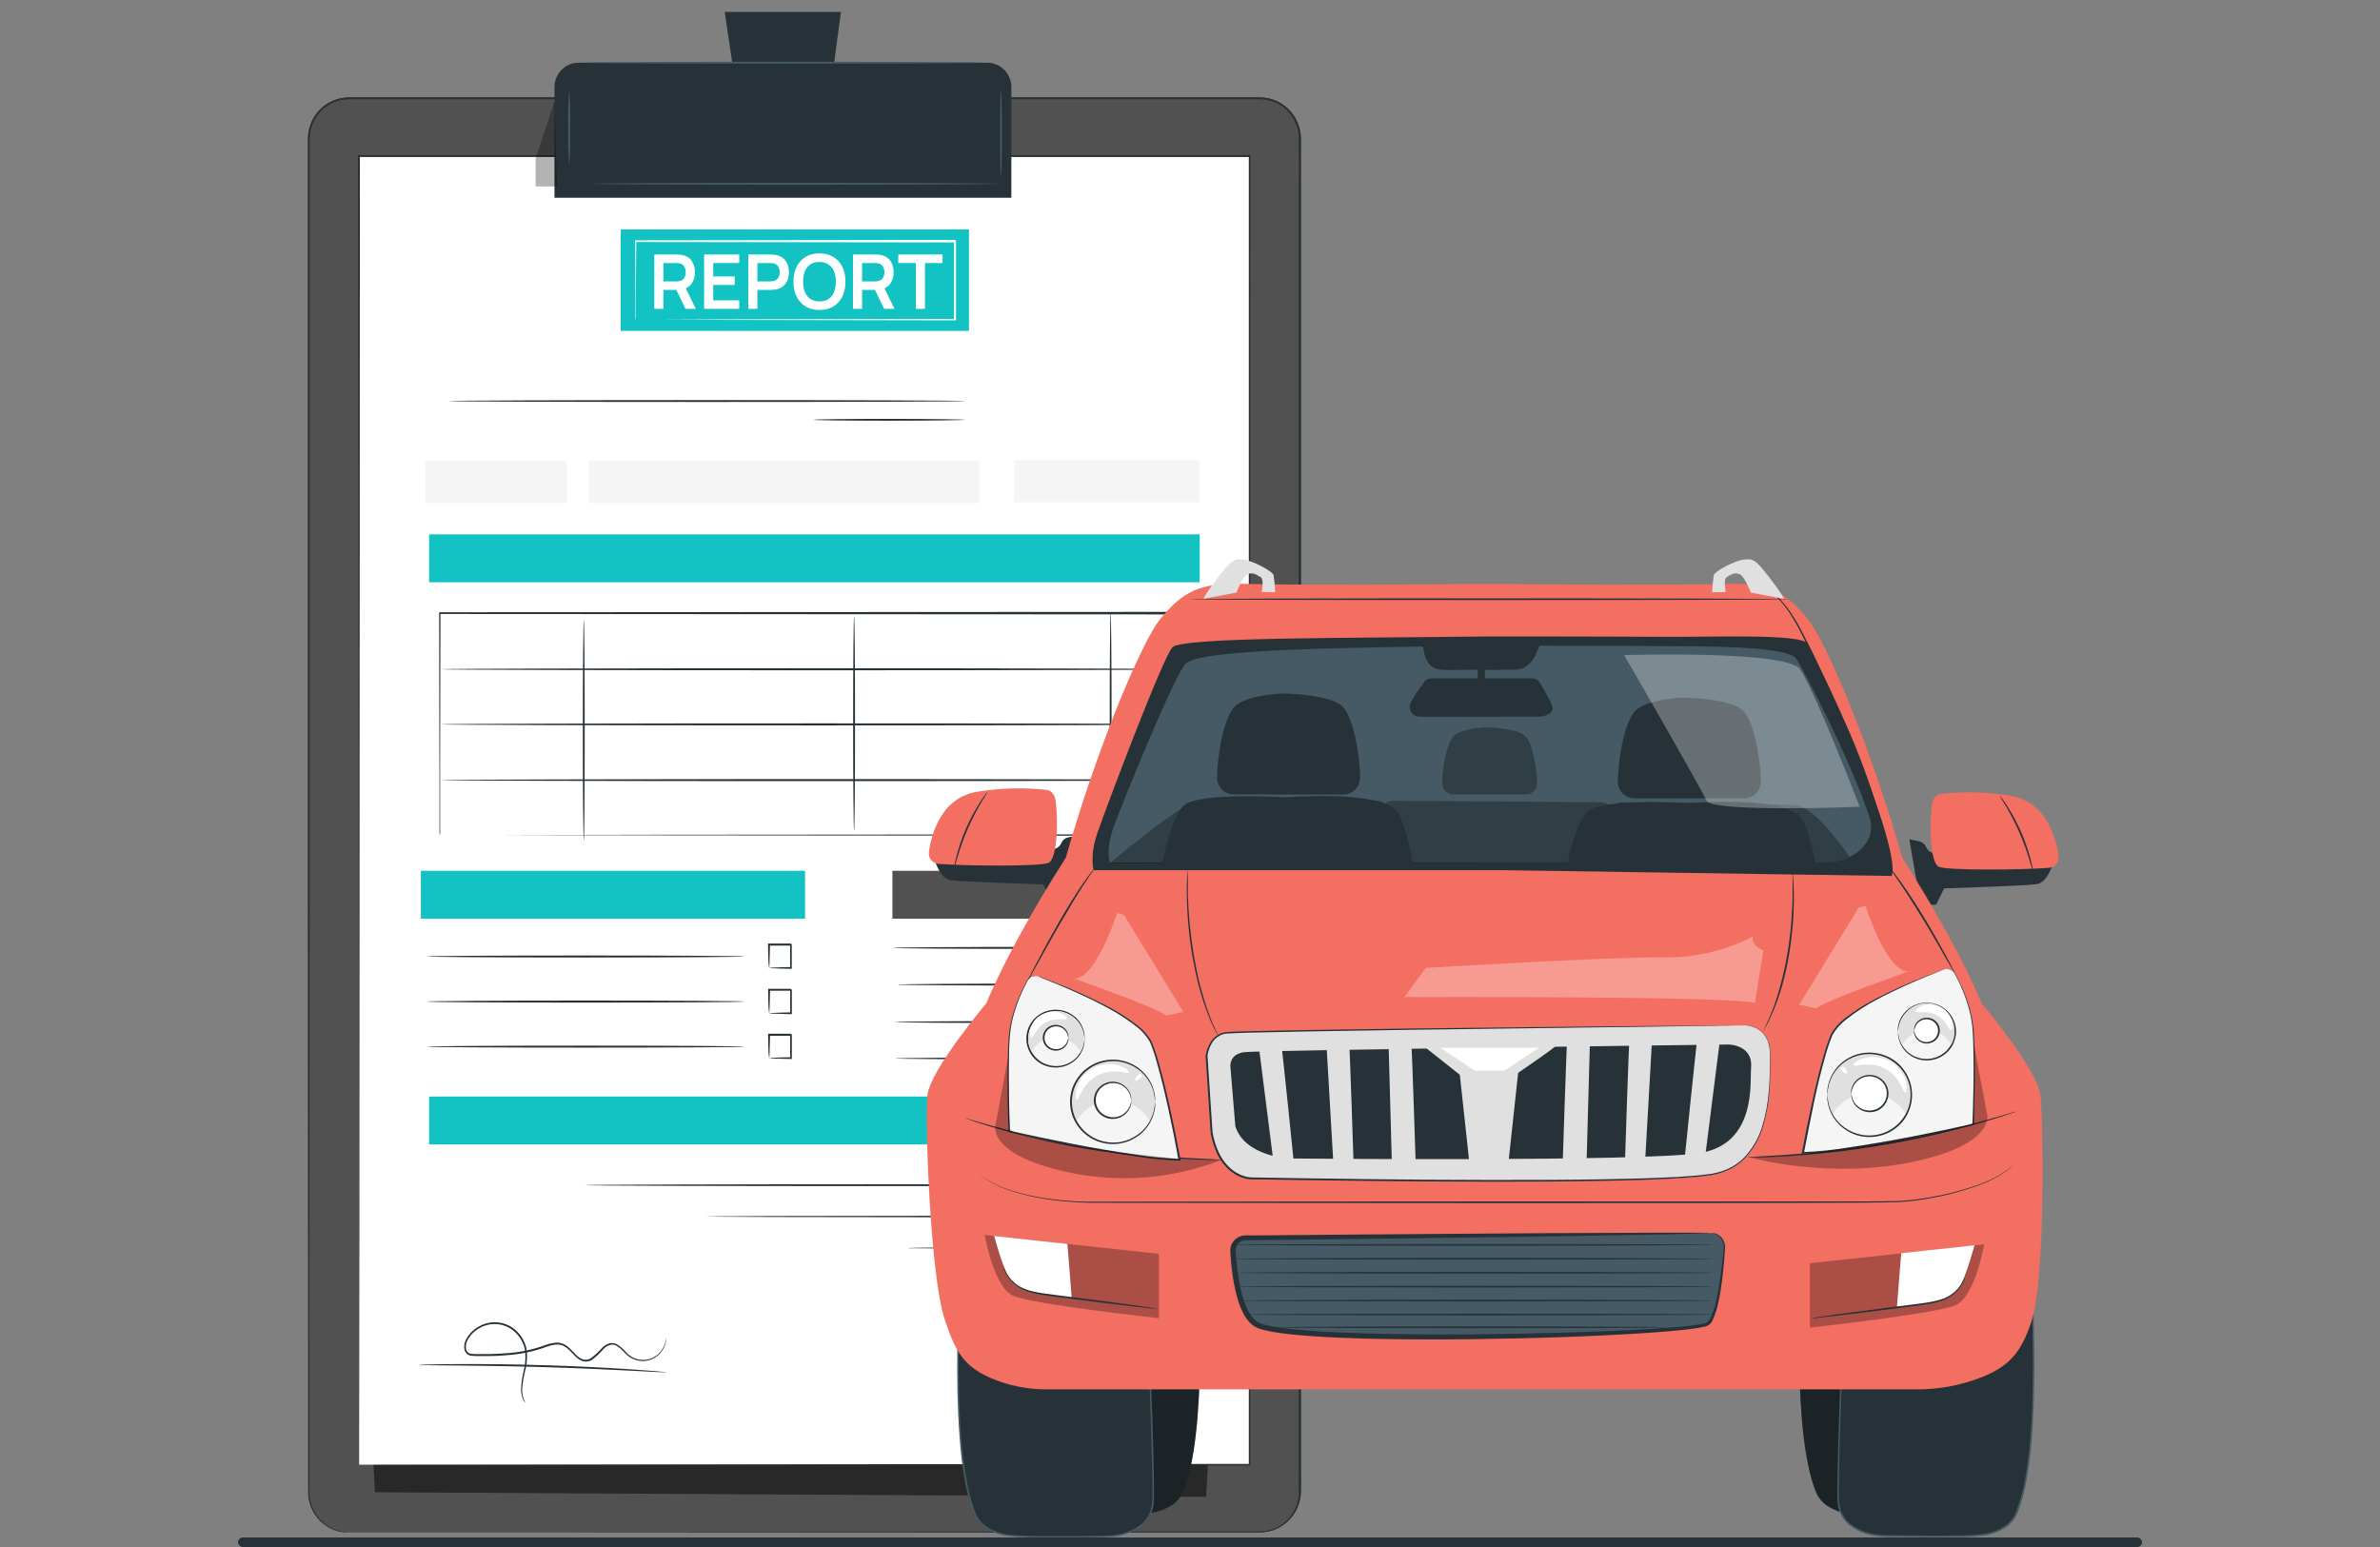 <svg width="100" height="65" viewBox="0 0 100 65" fill="none" xmlns="http://www.w3.org/2000/svg">
<rect x="0" y="0" width="100" height="65" fill="#808080" stroke="none"/>
<path d="M14.666 4.135H52.943C53.872 4.135 54.625 4.903 54.625 5.85V62.675C54.625 63.622 53.872 64.39 52.943 64.39H14.666C13.737 64.39 12.983 63.622 12.983 62.675V5.85C12.983 4.903 13.737 4.135 14.666 4.135Z" fill="#515151"/>
<path d="M14.665 64.388L14.536 64.38C14.409 64.368 14.283 64.343 14.161 64.305C13.961 64.24 13.775 64.137 13.611 64.002C13.385 63.814 13.211 63.569 13.106 63.292C13.041 63.127 13.004 62.951 12.996 62.774C12.987 62.587 12.996 62.387 12.996 62.179C12.996 61.763 12.996 61.309 12.996 60.816C12.996 59.829 12.996 58.692 12.996 57.405C12.996 52.281 13.004 44.869 13.009 35.71C13.009 31.129 13.009 26.113 13.009 20.727C13.009 18.036 13.009 15.254 13.009 12.381C13.009 10.947 13.009 9.492 13.009 8.017C13.009 7.28 13.009 6.537 13.009 5.79C13.02 5.42 13.151 5.064 13.382 4.777C13.612 4.491 13.93 4.291 14.284 4.208C14.464 4.173 14.647 4.158 14.83 4.166H52.938C53.36 4.165 53.766 4.33 54.072 4.627C54.377 4.923 54.56 5.328 54.581 5.758C54.589 6.622 54.581 7.491 54.581 8.356C54.581 10.084 54.581 11.798 54.581 13.499V23.552C54.581 30.143 54.581 36.501 54.581 42.556C54.581 48.611 54.581 54.368 54.581 59.752V61.755C54.581 62.08 54.581 62.416 54.581 62.741C54.568 63.062 54.465 63.372 54.285 63.635C54.104 63.898 53.853 64.102 53.562 64.224C53.419 64.283 53.269 64.323 53.116 64.341C52.957 64.354 52.798 64.351 52.649 64.353H50.792H43.739L22.459 64.365L43.739 64.379H50.792H52.657C52.817 64.379 52.976 64.379 53.135 64.369C53.295 64.349 53.451 64.308 53.601 64.247C53.901 64.119 54.159 63.908 54.348 63.638C54.538 63.365 54.645 63.041 54.659 62.707C54.666 62.382 54.659 62.049 54.659 61.718C54.659 61.057 54.659 60.39 54.659 59.715C54.659 54.331 54.659 48.576 54.659 42.519C54.659 36.462 54.659 30.106 54.659 23.514C54.659 20.219 54.659 16.868 54.659 13.462V8.361C54.659 7.499 54.659 6.635 54.659 5.762C54.637 5.312 54.446 4.887 54.125 4.577C53.804 4.266 53.379 4.093 52.936 4.094H14.846C14.658 4.085 14.469 4.1 14.284 4.138C13.909 4.224 13.573 4.433 13.328 4.734C13.088 5.034 12.952 5.405 12.941 5.792C12.941 6.539 12.941 7.282 12.941 8.02C12.941 9.495 12.941 10.95 12.941 12.385C12.941 15.253 12.941 18.035 12.941 20.73C12.941 26.116 12.941 31.126 12.941 35.713C12.941 44.872 12.952 52.281 12.953 57.409C12.953 58.689 12.953 59.826 12.953 60.82C12.953 61.307 12.953 61.767 12.953 62.182C12.953 62.392 12.953 62.589 12.953 62.779C12.962 62.958 13 63.135 13.065 63.302C13.157 63.541 13.301 63.757 13.486 63.933C13.67 64.109 13.891 64.24 14.132 64.317C14.255 64.354 14.382 64.378 14.51 64.388H14.665Z" fill="#263238"/>
<g opacity="0.3">
<path d="M50.675 62.892L15.758 62.698L15.358 55.82L16.427 51.672L50.994 57.178L50.675 62.892Z" fill="black"/>
</g>
<path d="M14.665 64.388L14.536 64.38C14.409 64.368 14.283 64.343 14.161 64.305C13.961 64.24 13.775 64.137 13.611 64.002C13.385 63.814 13.211 63.569 13.106 63.292C13.041 63.127 13.004 62.951 12.996 62.774C12.987 62.587 12.996 62.387 12.996 62.179C12.996 61.763 12.996 61.309 12.996 60.816C12.996 59.829 12.996 58.692 12.996 57.405C12.996 52.281 13.004 44.869 13.009 35.71C13.009 31.129 13.009 26.113 13.009 20.727C13.009 18.036 13.009 15.254 13.009 12.381C13.009 10.947 13.009 9.492 13.009 8.017C13.009 7.28 13.009 6.537 13.009 5.79C13.02 5.42 13.151 5.064 13.382 4.777C13.612 4.491 13.93 4.291 14.284 4.208C14.464 4.173 14.647 4.158 14.83 4.166H52.938C53.36 4.165 53.766 4.33 54.072 4.627C54.377 4.923 54.56 5.328 54.581 5.758C54.589 6.622 54.581 7.491 54.581 8.356C54.581 10.084 54.581 11.798 54.581 13.499V23.552C54.581 30.143 54.581 36.501 54.581 42.556C54.581 48.611 54.581 54.368 54.581 59.752V61.755C54.581 62.08 54.581 62.416 54.581 62.741C54.568 63.062 54.465 63.372 54.285 63.635C54.104 63.898 53.853 64.102 53.562 64.224C53.419 64.283 53.269 64.323 53.116 64.341C52.957 64.354 52.798 64.351 52.649 64.353H50.792H43.739L22.459 64.365L43.739 64.379H50.792H52.657C52.817 64.379 52.976 64.379 53.135 64.369C53.295 64.349 53.451 64.308 53.601 64.247C53.901 64.119 54.159 63.908 54.348 63.638C54.538 63.365 54.645 63.041 54.659 62.707C54.666 62.382 54.659 62.049 54.659 61.718C54.659 61.057 54.659 60.39 54.659 59.715C54.659 54.331 54.659 48.576 54.659 42.519C54.659 36.462 54.659 30.106 54.659 23.514C54.659 20.219 54.659 16.868 54.659 13.462V8.361C54.659 7.499 54.659 6.635 54.659 5.762C54.637 5.312 54.446 4.887 54.125 4.577C53.804 4.266 53.379 4.093 52.936 4.094H14.846C14.658 4.085 14.469 4.1 14.284 4.138C13.909 4.224 13.573 4.433 13.328 4.734C13.088 5.034 12.952 5.405 12.941 5.792C12.941 6.539 12.941 7.282 12.941 8.02C12.941 9.495 12.941 10.95 12.941 12.385C12.941 15.253 12.941 18.035 12.941 20.73C12.941 26.116 12.941 31.126 12.941 35.713C12.941 44.872 12.952 52.281 12.953 57.409C12.953 58.689 12.953 59.826 12.953 60.82C12.953 61.307 12.953 61.767 12.953 62.182C12.953 62.392 12.953 62.589 12.953 62.779C12.962 62.958 13 63.135 13.065 63.302C13.157 63.541 13.301 63.757 13.486 63.933C13.67 64.109 13.891 64.24 14.132 64.317C14.255 64.354 14.382 64.378 14.51 64.388H14.665Z" fill="#263238"/>
<g opacity="0.3">
<path d="M50.675 62.892L15.758 62.698L15.358 55.82L16.427 51.672L50.994 57.178L50.675 62.892Z" fill="black"/>
</g>
<path d="M15.09 6.561H52.518V61.541H15.09V6.561Z" fill="white"/>
<path d="M15.087 61.544C15.087 61.219 15.101 39.01 15.122 6.562L15.087 6.598H52.509L52.471 6.559C52.471 27.207 52.471 46.282 52.471 61.541L52.503 61.508L15.076 61.541L52.503 61.572H52.533V61.541C52.533 46.282 52.533 27.207 52.541 6.559V6.52H52.498H15.076H15.041V6.555C15.076 39.01 15.087 61.227 15.087 61.544Z" fill="#263238"/>
<path d="M26.081 9.641H40.713V13.903H26.081V9.641Z" fill="#13C2C2"/>
<path d="M24.748 19.374H41.156V21.141H24.748V19.374Z" fill="#F5F5F5"/>
<path d="M42.602 19.337H50.408V21.104H42.602V19.337Z" fill="#F5F5F5"/>
<path d="M17.876 19.368H23.812V21.135H17.876V19.368Z" fill="#F5F5F5"/>
<path d="M18.03 46.073H50.408V48.086H18.03V46.073Z" fill="#13C2C2"/>
<path d="M18.03 22.453H50.408V24.466H18.03V22.453Z" fill="#13C2C2"/>
<path d="M37.496 36.588H50.408V38.6H37.496V36.588Z" fill="#515151"/>
<path d="M17.683 36.588H33.826V38.6H17.683V36.588Z" fill="#13C2C2"/>
<path d="M37.505 39.828C37.505 39.851 40.394 39.87 43.957 39.87C47.52 39.87 50.408 39.851 50.408 39.828C50.408 39.805 47.52 39.784 43.957 39.784C40.394 39.784 37.505 39.804 37.505 39.828Z" fill="#263238"/>
<path d="M37.721 41.368C37.721 41.393 40.562 41.411 44.064 41.411C47.566 41.411 50.408 41.393 50.408 41.368C50.408 41.344 47.569 41.326 44.064 41.326C40.558 41.326 37.721 41.35 37.721 41.368Z" fill="#263238"/>
<path d="M37.611 42.944C37.611 42.967 40.479 42.986 44.009 42.986C47.54 42.986 50.408 42.967 50.408 42.944C50.408 42.922 47.54 42.9 44.009 42.9C40.479 42.9 37.611 42.92 37.611 42.944Z" fill="#263238"/>
<path d="M37.611 44.472C37.611 44.494 40.479 44.514 44.009 44.514C47.54 44.514 50.408 44.494 50.408 44.472C50.408 44.449 47.54 44.428 44.009 44.428C40.479 44.428 37.611 44.455 37.611 44.472Z" fill="#263238"/>
<path d="M17.93 40.189C17.93 40.212 20.922 40.231 24.611 40.231C28.299 40.231 31.293 40.212 31.293 40.189C31.293 40.166 28.302 40.147 24.611 40.147C20.919 40.147 17.93 40.164 17.93 40.189Z" fill="#263238"/>
<path d="M32.317 40.68C32.33 40.586 32.335 40.492 32.335 40.397C32.335 40.224 32.349 39.981 32.352 39.694L32.317 39.731H33.238L33.198 39.688V39.949C33.198 40.037 33.198 40.121 33.198 40.204C33.198 40.367 33.198 40.529 33.198 40.669L33.233 40.633C32.964 40.633 32.739 40.644 32.577 40.651C32.489 40.651 32.4 40.657 32.312 40.669C32.392 40.683 32.474 40.689 32.555 40.686C32.714 40.695 32.95 40.703 33.233 40.706H33.267V40.669C33.267 40.524 33.267 40.368 33.267 40.204C33.267 40.121 33.267 40.042 33.267 39.949V39.688C33.302 39.727 33.217 39.636 33.227 39.645H32.306H32.271V39.681C32.271 39.985 32.282 40.236 32.288 40.407C32.291 40.499 32.301 40.59 32.317 40.68Z" fill="#263238"/>
<path d="M17.93 42.082C17.93 42.107 20.922 42.126 24.611 42.126C28.299 42.126 31.293 42.107 31.293 42.082C31.293 42.058 28.302 42.04 24.611 42.04C20.919 42.04 17.93 42.059 17.93 42.082Z" fill="#263238"/>
<path d="M32.32 42.576C32.332 42.482 32.338 42.388 32.337 42.293C32.337 42.12 32.352 41.878 32.355 41.59L32.32 41.627H33.241L33.201 41.585V41.855C33.201 41.941 33.201 42.027 33.201 42.11C33.201 42.272 33.201 42.435 33.201 42.574L33.236 42.537C32.967 42.537 32.742 42.55 32.58 42.556C32.491 42.557 32.403 42.563 32.315 42.574C32.395 42.587 32.476 42.593 32.557 42.592C32.717 42.592 32.953 42.607 33.236 42.612H33.27V42.574C33.27 42.428 33.27 42.274 33.27 42.11C33.27 42.027 33.27 41.947 33.27 41.855V41.59L33.23 41.548H32.309H32.274V41.584C32.274 41.887 32.285 42.139 32.291 42.31C32.294 42.399 32.304 42.488 32.32 42.576Z" fill="#263238"/>
<path d="M17.93 43.976C17.93 44 20.922 44.018 24.611 44.018C28.299 44.018 31.293 44 31.293 43.976C31.293 43.952 28.302 43.934 24.611 43.934C20.919 43.934 17.93 43.953 17.93 43.976Z" fill="#263238"/>
<path d="M32.32 44.47C32.332 44.376 32.338 44.281 32.337 44.186C32.337 44.012 32.352 43.771 32.355 43.484L32.32 43.52H33.241C33.249 43.529 33.166 43.438 33.201 43.477V43.739C33.201 43.827 33.201 43.911 33.201 43.994C33.201 44.156 33.201 44.319 33.201 44.46L33.236 44.423C32.967 44.423 32.742 44.434 32.58 44.441C32.491 44.441 32.403 44.448 32.315 44.46C32.395 44.472 32.476 44.478 32.557 44.478C32.717 44.478 32.953 44.493 33.236 44.496H33.27V44.459C33.27 44.312 33.27 44.156 33.27 43.992C33.27 43.91 33.27 43.83 33.27 43.737V43.476L33.23 43.434H32.309H32.274V43.479C32.274 43.783 32.285 44.033 32.291 44.205C32.294 44.294 32.304 44.383 32.32 44.47Z" fill="#263238"/>
<path d="M18.492 35.097C18.492 35.097 18.492 35.042 18.492 34.935C18.492 34.828 18.492 34.67 18.492 34.464C18.492 34.048 18.492 33.434 18.492 32.637C18.492 31.043 18.5 28.716 18.506 25.772L18.481 25.798L50.36 25.816L50.32 25.772C50.32 28.98 50.32 32.107 50.32 35.096L50.358 35.055L27.59 35.073L20.898 35.086H19.099H18.634H19.094H20.885L27.563 35.097L50.358 35.117H50.397V35.075C50.397 32.086 50.397 28.959 50.397 25.751V25.709H50.355L18.476 25.725H18.452V25.774C18.452 28.724 18.462 31.058 18.465 32.654C18.465 33.449 18.465 34.061 18.465 34.475C18.465 34.68 18.465 34.836 18.465 34.941C18.465 35.047 18.492 35.097 18.492 35.097Z" fill="#263238"/>
<path d="M18.494 28.12C18.494 28.143 25.611 28.163 34.389 28.163C43.166 28.163 50.285 28.143 50.285 28.12C50.285 28.098 43.169 28.078 34.389 28.078C25.608 28.078 18.494 28.098 18.494 28.12Z" fill="#263238"/>
<path d="M18.494 30.435C18.494 30.459 25.611 30.479 34.389 30.479C43.166 30.479 50.285 30.459 50.285 30.435C50.285 30.41 43.169 30.393 34.389 30.393C25.608 30.393 18.494 30.412 18.494 30.435Z" fill="#263238"/>
<path d="M18.494 32.778C18.494 32.802 25.611 32.82 34.389 32.82C43.166 32.82 50.285 32.802 50.285 32.778C50.285 32.753 43.169 32.735 34.389 32.735C25.608 32.735 18.494 32.76 18.494 32.778Z" fill="#263238"/>
<path d="M46.665 35.18C46.688 35.18 46.705 33.068 46.705 30.469C46.705 27.87 46.688 25.759 46.665 25.759C46.643 25.759 46.626 27.87 46.626 30.469C46.626 33.068 46.645 35.18 46.665 35.18Z" fill="#263238"/>
<path d="M35.886 34.896C35.908 34.896 35.926 32.882 35.926 30.398C35.926 27.915 35.908 25.9 35.886 25.9C35.864 25.9 35.846 27.915 35.846 30.398C35.846 32.882 35.864 34.896 35.886 34.896Z" fill="#263238"/>
<path d="M24.529 35.322C24.549 35.322 24.568 33.245 24.568 30.683C24.568 28.121 24.549 26.044 24.529 26.044C24.508 26.044 24.489 28.12 24.489 30.683C24.489 33.246 24.506 35.322 24.529 35.322Z" fill="#263238"/>
<path d="M18.832 16.851C18.832 16.873 23.7 16.89 29.703 16.89C35.707 16.89 40.576 16.873 40.576 16.851C40.576 16.828 35.709 16.811 29.703 16.811C23.698 16.811 18.832 16.829 18.832 16.851Z" fill="#263238"/>
<path d="M34.186 17.638C34.186 17.659 35.62 17.677 37.381 17.677C39.141 17.677 40.58 17.652 40.58 17.638C40.58 17.623 39.146 17.599 37.386 17.599C35.625 17.599 34.186 17.615 34.186 17.638Z" fill="#263238"/>
<path d="M24.563 49.797C24.563 49.819 30.348 49.836 37.485 49.836C44.621 49.836 50.408 49.819 50.408 49.797C50.408 49.774 44.623 49.758 37.485 49.758C30.347 49.758 24.563 49.776 24.563 49.797Z" fill="#263238"/>
<path d="M29.407 51.114C29.425 51.117 29.443 51.117 29.461 51.114H29.62L30.232 51.123L32.482 51.134L39.907 51.145L47.333 51.134L49.583 51.123L50.195 51.114H50.354C50.372 51.117 50.39 51.117 50.408 51.114H50.354H50.195L49.583 51.106L47.333 51.093L39.907 51.082L32.482 51.093L30.232 51.106L29.62 51.114H29.461H29.407Z" fill="#263238"/>
<path d="M38.154 52.441C38.195 52.448 38.237 52.451 38.278 52.449H38.635L39.948 52.46L44.28 52.471L48.614 52.46L49.927 52.449H50.284C50.325 52.451 50.367 52.448 50.408 52.441C50.367 52.438 50.325 52.438 50.284 52.441L49.927 52.433L48.614 52.42L44.28 52.408L39.94 52.413L38.627 52.426L38.27 52.434C38.231 52.434 38.193 52.436 38.154 52.441Z" fill="#263238"/>
<path d="M39.969 55.556C39.969 55.579 41.901 55.596 44.283 55.596C46.665 55.596 48.6 55.579 48.6 55.556C48.6 55.533 46.669 55.514 44.283 55.514C41.898 55.514 39.969 55.533 39.969 55.556Z" fill="#263238"/>
<path d="M22.085 58.95C22.085 58.95 22.058 58.9 22.015 58.804C21.958 58.66 21.933 58.506 21.94 58.351C21.959 58.105 21.998 57.862 22.058 57.623C22.147 57.304 22.166 56.968 22.116 56.641C22.067 56.443 21.979 56.258 21.857 56.097C21.735 55.936 21.581 55.803 21.405 55.706C21.2 55.6 20.971 55.548 20.741 55.556C20.511 55.565 20.286 55.633 20.089 55.754C19.871 55.88 19.693 56.067 19.576 56.293C19.514 56.414 19.492 56.553 19.512 56.688C19.526 56.76 19.562 56.826 19.615 56.876C19.668 56.926 19.735 56.957 19.807 56.965C19.938 56.977 20.07 56.98 20.202 56.975H20.597C20.863 56.975 21.133 56.957 21.405 56.931C21.938 56.89 22.462 56.774 22.963 56.587C23.201 56.506 23.456 56.444 23.671 56.546C23.886 56.649 24.028 56.856 24.206 57.019C24.294 57.108 24.404 57.171 24.525 57.201C24.645 57.224 24.77 57.2 24.875 57.136C25.05 57.003 25.21 56.852 25.353 56.684C25.422 56.613 25.506 56.557 25.599 56.522C25.686 56.489 25.781 56.489 25.868 56.522C26.026 56.614 26.167 56.736 26.284 56.879C26.401 56.998 26.545 57.087 26.702 57.137C26.86 57.188 27.027 57.199 27.19 57.17C27.437 57.124 27.656 56.983 27.804 56.777C27.896 56.65 27.958 56.502 27.985 56.346C27.995 56.293 27.998 56.238 27.995 56.184C27.995 56.184 27.995 56.241 27.97 56.346C27.936 56.497 27.871 56.639 27.778 56.761C27.633 56.956 27.42 57.087 27.182 57.126C27.027 57.152 26.868 57.14 26.719 57.09C26.569 57.04 26.434 56.955 26.324 56.84C26.204 56.69 26.057 56.563 25.892 56.467C25.79 56.424 25.677 56.42 25.573 56.455C25.472 56.494 25.379 56.553 25.302 56.631C25.158 56.794 24.998 56.941 24.824 57.071C24.734 57.127 24.627 57.146 24.523 57.125C24.416 57.098 24.318 57.041 24.239 56.962C24.069 56.8 23.921 56.59 23.687 56.475C23.565 56.421 23.432 56.402 23.301 56.42C23.172 56.436 23.045 56.467 22.922 56.512C22.426 56.696 21.907 56.809 21.381 56.85C21.112 56.874 20.844 56.887 20.584 56.894H20.191C20.064 56.9 19.937 56.898 19.81 56.886C19.754 56.88 19.701 56.857 19.66 56.819C19.618 56.78 19.59 56.729 19.579 56.673C19.562 56.555 19.581 56.435 19.635 56.329C19.744 56.117 19.91 55.942 20.113 55.822C20.299 55.706 20.512 55.641 20.73 55.632C20.948 55.623 21.165 55.67 21.36 55.77C21.528 55.861 21.676 55.987 21.794 56.139C21.912 56.292 21.998 56.467 22.046 56.655C22.097 56.975 22.081 57.303 21.999 57.617C21.942 57.858 21.907 58.105 21.894 58.352C21.89 58.511 21.921 58.668 21.986 58.812C22.014 58.862 22.047 58.908 22.085 58.95Z" fill="#263238"/>
<path d="M17.611 57.363C17.646 57.367 17.681 57.367 17.716 57.363H18.021L19.136 57.373C20.078 57.381 21.378 57.399 22.815 57.441C24.252 57.483 25.551 57.544 26.491 57.591L27.606 57.648L27.91 57.66C27.945 57.664 27.981 57.664 28.016 57.66C27.981 57.652 27.946 57.648 27.91 57.646L27.609 57.617C27.346 57.594 26.972 57.566 26.494 57.534C25.554 57.472 24.254 57.402 22.817 57.36C21.379 57.318 20.078 57.308 19.136 57.316C18.658 57.316 18.284 57.324 18.021 57.332L17.716 57.342C17.681 57.345 17.645 57.352 17.611 57.363Z" fill="#263238"/>
<path d="M26.72 13.438C26.72 13.438 26.72 13.416 26.72 13.379C26.72 13.342 26.72 13.283 26.72 13.217C26.72 13.065 26.72 12.848 26.72 12.567C26.72 12.002 26.72 11.181 26.735 10.143L26.711 10.168L40.125 10.186L40.084 10.143V13.441L40.125 13.399L30.565 13.418L27.742 13.429H26.98H26.781H26.712H26.776H26.969H27.723L30.536 13.442L40.128 13.46H40.168V13.42C40.168 12.356 40.168 11.251 40.168 10.122L40.127 10.08L26.712 10.098H26.687V10.122C26.687 11.167 26.698 11.992 26.701 12.559C26.701 12.836 26.701 13.046 26.701 13.209C26.701 13.278 26.701 13.332 26.701 13.371C26.705 13.394 26.712 13.416 26.72 13.438Z" fill="white"/>
<path d="M41.481 2.635H24.306C24.039 2.635 23.782 2.743 23.593 2.936C23.404 3.129 23.298 3.39 23.298 3.663V8.31H42.494V3.663C42.494 3.528 42.468 3.393 42.417 3.268C42.366 3.143 42.291 3.03 42.197 2.934C42.103 2.839 41.991 2.763 41.868 2.712C41.745 2.66 41.614 2.634 41.481 2.635Z" fill="#263238"/>
<path d="M30.45 0.5H35.334L34.764 4.769H31.085L30.45 0.5Z" fill="#263238"/>
<path d="M24.531 2.633C24.531 2.656 28.275 2.674 32.892 2.674C37.51 2.674 41.256 2.656 41.256 2.633C41.256 2.611 37.511 2.593 32.892 2.593C28.273 2.593 24.531 2.611 24.531 2.633Z" fill="#455A64"/>
<path d="M42.058 7.394C42.08 7.394 42.098 6.591 42.098 5.607C42.098 4.623 42.08 3.82 42.058 3.82C42.036 3.82 42.018 4.623 42.018 5.607C42.018 6.591 42.036 7.394 42.058 7.394Z" fill="#455A64"/>
<path d="M23.916 6.967C23.956 6.427 23.969 5.885 23.956 5.343C23.969 4.801 23.956 4.259 23.916 3.719C23.877 4.259 23.863 4.801 23.877 5.343C23.863 5.885 23.877 6.427 23.916 6.967Z" fill="#455A64"/>
<path d="M24.842 7.722C24.842 7.745 28.686 7.763 33.426 7.763C38.166 7.763 42.014 7.743 42.014 7.722C42.014 7.701 38.171 7.682 33.429 7.682C28.687 7.682 24.842 7.7 24.842 7.722Z" fill="#455A64"/>
<g opacity="0.3">
<path d="M23.298 4.257L22.505 6.658V7.834H23.4L23.298 4.257Z" fill="black"/>
</g>
<path d="M27.492 12.977V10.694H28.436C28.458 10.694 28.486 10.695 28.521 10.697C28.556 10.698 28.588 10.701 28.618 10.707C28.75 10.727 28.859 10.771 28.944 10.838C29.031 10.906 29.095 10.992 29.136 11.095C29.178 11.198 29.2 11.312 29.2 11.438C29.2 11.624 29.153 11.784 29.058 11.918C28.965 12.051 28.82 12.134 28.626 12.165L28.462 12.18H27.874V12.977H27.492ZM28.803 12.977L28.353 12.048L28.741 11.962L29.236 12.977H28.803ZM27.874 11.823H28.42C28.441 11.823 28.465 11.822 28.491 11.82C28.517 11.818 28.542 11.813 28.564 11.807C28.627 11.791 28.677 11.763 28.713 11.723C28.75 11.683 28.776 11.637 28.791 11.587C28.806 11.536 28.814 11.486 28.814 11.438C28.814 11.389 28.806 11.339 28.791 11.289C28.776 11.237 28.75 11.191 28.713 11.151C28.677 11.111 28.627 11.082 28.564 11.067C28.542 11.06 28.517 11.057 28.491 11.056C28.465 11.053 28.441 11.052 28.42 11.052H27.874V11.823Z" fill="white"/>
<path d="M29.585 12.977V10.694H31.06V11.052H29.967V11.615H30.869V11.973H29.967V12.619H31.06V12.977H29.585Z" fill="white"/>
<path d="M31.44 12.977V10.694H32.383C32.406 10.694 32.434 10.695 32.469 10.697C32.504 10.698 32.536 10.701 32.566 10.707C32.698 10.727 32.807 10.771 32.892 10.838C32.979 10.906 33.043 10.992 33.084 11.095C33.126 11.198 33.148 11.312 33.148 11.438C33.148 11.562 33.126 11.676 33.084 11.78C33.042 11.883 32.977 11.968 32.891 12.035C32.805 12.103 32.697 12.147 32.566 12.167C32.536 12.171 32.503 12.174 32.467 12.176C32.433 12.178 32.405 12.18 32.383 12.18H31.822V12.977H31.44ZM31.822 11.823H32.368C32.389 11.823 32.413 11.822 32.439 11.82C32.465 11.818 32.49 11.813 32.512 11.807C32.575 11.791 32.625 11.763 32.661 11.723C32.698 11.683 32.724 11.637 32.739 11.587C32.754 11.536 32.762 11.486 32.762 11.438C32.762 11.389 32.754 11.339 32.739 11.289C32.724 11.237 32.698 11.191 32.661 11.151C32.625 11.111 32.575 11.082 32.512 11.067C32.49 11.06 32.465 11.057 32.439 11.056C32.413 11.053 32.389 11.052 32.368 11.052H31.822V11.823Z" fill="white"/>
<path d="M34.431 13.024C34.202 13.024 34.007 12.975 33.844 12.876C33.681 12.775 33.556 12.636 33.468 12.457C33.382 12.278 33.338 12.071 33.338 11.835C33.338 11.6 33.382 11.393 33.468 11.214C33.556 11.035 33.681 10.896 33.844 10.797C34.007 10.697 34.202 10.646 34.431 10.646C34.659 10.646 34.855 10.697 35.017 10.797C35.181 10.896 35.306 11.035 35.393 11.214C35.481 11.393 35.525 11.6 35.525 11.835C35.525 12.071 35.481 12.278 35.393 12.457C35.306 12.636 35.181 12.775 35.017 12.876C34.855 12.975 34.659 13.024 34.431 13.024ZM34.431 12.665C34.584 12.666 34.711 12.632 34.813 12.563C34.915 12.495 34.992 12.398 35.043 12.273C35.094 12.148 35.12 12.002 35.12 11.835C35.12 11.668 35.094 11.524 35.043 11.401C34.992 11.277 34.915 11.181 34.813 11.113C34.711 11.044 34.584 11.008 34.431 11.006C34.277 11.005 34.15 11.039 34.049 11.108C33.947 11.177 33.87 11.273 33.819 11.398C33.768 11.523 33.743 11.668 33.743 11.835C33.743 12.002 33.768 12.148 33.819 12.271C33.869 12.394 33.946 12.49 34.047 12.558C34.15 12.627 34.277 12.662 34.431 12.665Z" fill="white"/>
<path d="M35.84 12.977V10.694H36.783C36.806 10.694 36.834 10.695 36.869 10.697C36.904 10.698 36.936 10.701 36.966 10.707C37.098 10.727 37.207 10.771 37.292 10.838C37.379 10.906 37.443 10.992 37.484 11.095C37.526 11.198 37.548 11.312 37.548 11.438C37.548 11.624 37.501 11.784 37.407 11.918C37.312 12.051 37.168 12.134 36.974 12.165L36.81 12.18H36.222V12.977H35.84ZM37.151 12.977L36.701 12.048L37.089 11.962L37.584 12.977H37.151ZM36.222 11.823H36.768C36.789 11.823 36.812 11.822 36.839 11.82C36.865 11.818 36.89 11.813 36.912 11.807C36.975 11.791 37.025 11.763 37.061 11.723C37.098 11.683 37.124 11.637 37.139 11.587C37.154 11.536 37.162 11.486 37.162 11.438C37.162 11.389 37.154 11.339 37.139 11.289C37.124 11.237 37.098 11.191 37.061 11.151C37.025 11.111 36.975 11.082 36.912 11.067C36.89 11.06 36.865 11.057 36.839 11.056C36.812 11.053 36.789 11.052 36.768 11.052H36.222V11.823Z" fill="white"/>
<path d="M38.482 12.977V11.052H37.743V10.694H39.603V11.052H38.864V12.977H38.482Z" fill="white"/>
<path d="M49.335 46.865C49.335 46.865 50.042 46.166 50.239 50.399C50.43 54.393 50.708 60.152 49.734 62.623C49.629 62.893 49.439 63.12 49.195 63.269C48.934 63.425 48.646 63.528 48.347 63.571C47.498 63.7 44.149 63.627 44.149 63.627C44.149 63.627 42.247 63.627 42.219 62.084C42.195 60.816 42.219 58.055 42.219 58.055L49.335 46.865Z" fill="#263238"/>
<g opacity="0.3">
<path d="M49.331 46.867C49.331 46.867 50.038 46.168 50.235 50.401C50.426 54.395 50.705 60.154 49.73 62.625C49.625 62.895 49.435 63.122 49.191 63.271C48.93 63.427 48.642 63.529 48.343 63.572C47.494 63.702 44.145 63.629 44.145 63.629C44.145 63.629 42.243 63.629 42.215 62.086C42.191 60.817 42.215 58.056 42.215 58.056L49.331 46.867Z" fill="black"/>
</g>
<path d="M41.339 47.794C41.339 47.794 40.632 47.095 40.434 51.326C40.244 55.321 39.965 61.08 40.938 63.551C41.044 63.821 41.234 64.048 41.479 64.198C41.739 64.354 42.028 64.456 42.327 64.498C43.176 64.628 46.525 64.555 46.525 64.555C46.525 64.555 48.425 64.555 48.455 63.013C48.478 61.743 48.306 57.295 48.306 57.295L41.339 47.794Z" fill="#263238"/>
<path d="M41.335 47.794L41.366 47.84C41.388 47.872 41.42 47.917 41.461 47.975L41.833 48.491C42.162 48.944 42.642 49.602 43.247 50.438L48.27 57.314V57.297C48.32 58.694 48.374 60.193 48.412 61.766C48.419 62.16 48.426 62.559 48.42 62.96C48.42 63.061 48.403 63.157 48.396 63.257C48.387 63.306 48.375 63.354 48.361 63.401C48.35 63.45 48.335 63.499 48.316 63.545C48.237 63.73 48.119 63.896 47.971 64.03C47.643 64.288 47.251 64.448 46.839 64.492C46.63 64.519 46.418 64.53 46.207 64.527L45.564 64.536C44.824 64.543 44.093 64.546 43.373 64.536C43.018 64.532 42.663 64.51 42.309 64.468C41.967 64.419 41.642 64.285 41.362 64.079C41.233 63.972 41.125 63.841 41.044 63.694C40.973 63.542 40.914 63.385 40.867 63.224C40.813 63.066 40.768 62.904 40.733 62.741L40.672 62.5C40.655 62.418 40.642 62.337 40.627 62.256C40.51 61.621 40.429 60.979 40.383 60.334C40.29 59.076 40.276 57.875 40.283 56.753C40.29 55.632 40.324 54.584 40.361 53.629C40.444 51.722 40.481 50.169 40.66 49.118C40.747 48.593 40.847 48.182 41 47.944C41.069 47.825 41.168 47.755 41.242 47.766C41.278 47.768 41.313 47.781 41.342 47.803C41.336 47.795 41.329 47.789 41.321 47.784C41.297 47.769 41.27 47.76 41.242 47.758C41.164 47.745 41.059 47.816 40.987 47.937C40.829 48.176 40.724 48.587 40.632 49.114C40.444 50.169 40.399 51.719 40.308 53.628C40.269 54.582 40.233 55.629 40.222 56.752C40.211 57.875 40.222 59.079 40.316 60.34C40.358 60.984 40.436 61.624 40.549 62.259C40.564 62.341 40.577 62.423 40.594 62.506L40.655 62.749C40.692 62.914 40.74 63.077 40.796 63.237C40.844 63.402 40.905 63.563 40.979 63.718C41.063 63.875 41.177 64.013 41.314 64.125C41.603 64.339 41.94 64.478 42.294 64.53C42.651 64.572 43.01 64.596 43.369 64.599C44.09 64.616 44.821 64.614 45.561 64.599L46.206 64.59C46.42 64.593 46.634 64.582 46.846 64.556C47.272 64.508 47.676 64.342 48.014 64.074C48.171 63.933 48.295 63.758 48.378 63.562C48.398 63.516 48.414 63.468 48.425 63.418C48.44 63.369 48.453 63.318 48.463 63.267C48.47 63.165 48.487 63.061 48.488 62.96C48.488 62.556 48.488 62.158 48.477 61.763C48.443 60.189 48.389 58.688 48.336 57.294V57.284V57.277C46.261 54.457 44.517 52.086 43.29 50.414L41.858 48.478L41.478 47.967L41.38 47.838C41.366 47.822 41.351 47.808 41.335 47.794Z" fill="#455A64"/>
<path d="M76.69 46.901C76.69 46.901 75.983 46.202 75.785 50.435C75.594 54.429 75.315 60.188 76.29 62.66C76.396 62.929 76.585 63.156 76.83 63.305C77.091 63.462 77.379 63.564 77.678 63.607C78.527 63.736 81.876 63.663 81.876 63.663C81.876 63.663 83.777 63.663 83.806 62.12C83.829 60.852 83.806 58.091 83.806 58.091L76.69 46.901Z" fill="#263238"/>
<g opacity="0.3">
<path d="M76.686 46.901C76.686 46.901 75.979 46.202 75.781 50.435C75.59 54.429 75.311 60.188 76.286 62.66C76.392 62.929 76.582 63.156 76.826 63.305C77.087 63.462 77.375 63.564 77.675 63.607C78.523 63.736 81.872 63.663 81.872 63.663C81.872 63.663 83.773 63.663 83.802 62.12C83.825 60.852 83.802 58.091 83.802 58.091L76.686 46.901Z" fill="black"/>
</g>
<path d="M84.345 47.778C84.345 47.778 85.052 47.078 85.249 51.31C85.44 55.305 85.718 61.064 84.744 63.534C84.639 63.805 84.449 64.032 84.204 64.181C83.943 64.338 83.654 64.44 83.355 64.483C82.507 64.612 79.158 64.539 79.158 64.539C79.158 64.539 77.255 64.539 77.227 62.996C77.203 61.728 77.369 57.278 77.369 57.278L84.345 47.778Z" fill="#263238"/>
<path d="M84.348 47.779L84.312 47.822L84.213 47.952L83.828 48.462L82.398 50.398L77.352 57.261V57.269V57.278C77.299 58.675 77.244 60.176 77.21 61.747C77.21 62.141 77.196 62.539 77.2 62.943C77.2 63.044 77.217 63.147 77.226 63.25C77.226 63.301 77.251 63.351 77.263 63.401C77.274 63.451 77.29 63.499 77.311 63.545C77.393 63.741 77.517 63.916 77.674 64.057C78.012 64.325 78.416 64.491 78.841 64.538C79.054 64.565 79.268 64.577 79.483 64.573L80.126 64.582C80.866 64.59 81.599 64.592 82.319 64.582C82.678 64.578 83.036 64.555 83.393 64.514C83.748 64.461 84.085 64.322 84.375 64.108C84.511 63.995 84.625 63.857 84.71 63.701C84.783 63.546 84.844 63.385 84.892 63.219C84.948 63.06 84.996 62.897 85.034 62.732L85.093 62.488C85.11 62.406 85.124 62.324 85.14 62.243C85.256 61.605 85.337 60.961 85.382 60.314C85.472 59.053 85.484 57.85 85.474 56.726C85.464 55.601 85.427 54.556 85.389 53.602C85.298 51.694 85.247 50.142 85.065 49.088C84.973 48.561 84.868 48.151 84.71 47.911C84.687 47.861 84.651 47.817 84.606 47.786C84.561 47.754 84.508 47.736 84.454 47.732C84.426 47.735 84.399 47.744 84.376 47.76C84.368 47.764 84.361 47.77 84.355 47.777C84.384 47.755 84.419 47.742 84.455 47.74C84.529 47.73 84.628 47.799 84.697 47.92C84.849 48.158 84.949 48.567 85.037 49.092C85.215 50.146 85.253 51.696 85.336 53.603C85.372 54.557 85.404 55.604 85.413 56.727C85.421 57.85 85.413 59.051 85.314 60.31C85.268 60.954 85.186 61.595 85.071 62.23C85.055 62.311 85.041 62.393 85.024 62.474L84.959 62.718C84.92 62.881 84.873 63.041 84.817 63.199C84.77 63.36 84.71 63.517 84.639 63.669C84.559 63.818 84.451 63.949 84.321 64.054C84.041 64.26 83.717 64.394 83.375 64.443C83.021 64.485 82.666 64.508 82.31 64.511C81.59 64.528 80.86 64.526 80.121 64.511L79.477 64.502C79.266 64.505 79.055 64.494 78.845 64.469C78.433 64.424 78.042 64.263 77.714 64.005C77.566 63.871 77.448 63.706 77.37 63.521C77.35 63.474 77.335 63.426 77.325 63.377C77.31 63.329 77.298 63.281 77.29 63.232C77.281 63.133 77.266 63.036 77.264 62.937C77.264 62.535 77.264 62.137 77.274 61.743C77.306 60.167 77.359 58.668 77.415 57.274V57.291L82.433 50.423L83.847 48.475C84.008 48.25 84.13 48.077 84.219 47.959L84.314 47.825L84.348 47.779Z" fill="#455A64"/>
<path d="M39.292 36.192C39.292 36.192 39.504 36.913 39.942 36.982C40.381 37.051 43.839 37.161 43.839 37.161L44.176 37.847H44.827L45.301 35.098L44.898 35.18C44.831 35.193 44.767 35.222 44.714 35.265C44.66 35.308 44.617 35.364 44.589 35.428C44.558 35.498 44.51 35.559 44.448 35.603C44.386 35.648 44.314 35.675 44.239 35.682L39.292 36.192Z" fill="#263238"/>
<path d="M39.436 36.298C39.377 36.295 39.318 36.279 39.264 36.251C39.211 36.224 39.163 36.186 39.125 36.139C39.087 36.092 39.059 36.037 39.042 35.978C39.026 35.92 39.021 35.858 39.029 35.798C39.142 35.012 39.559 33.491 41.098 33.26C42.049 33.107 43.015 33.083 43.972 33.188C44.211 33.218 44.328 33.432 44.358 33.668C44.488 34.748 44.382 36.086 44.066 36.25C43.751 36.415 40.559 36.386 39.436 36.298Z" fill="#F36F62"/>
<path d="M41.497 33.267C41.463 33.298 41.432 33.334 41.407 33.373C41.353 33.444 41.278 33.551 41.192 33.685C40.741 34.385 40.403 35.154 40.192 35.964C40.153 36.118 40.124 36.245 40.109 36.333C40.096 36.378 40.091 36.424 40.092 36.47C40.103 36.47 40.15 36.281 40.242 35.977C40.36 35.581 40.502 35.193 40.666 34.815C40.832 34.436 41.021 34.068 41.231 33.712C41.398 33.435 41.507 33.272 41.497 33.267Z" fill="#263238"/>
<path d="M86.231 36.359C86.231 36.359 86.017 37.08 85.579 37.149C85.14 37.219 81.685 37.328 81.685 37.328L81.347 38.013H80.697L80.223 35.264L80.626 35.346C80.694 35.36 80.757 35.39 80.811 35.434C80.865 35.478 80.907 35.534 80.936 35.598C80.966 35.667 81.015 35.727 81.075 35.771C81.136 35.815 81.207 35.842 81.281 35.849L86.231 36.359Z" fill="#263238"/>
<path d="M86.089 36.464C86.149 36.46 86.207 36.444 86.261 36.417C86.314 36.389 86.361 36.351 86.4 36.304C86.438 36.257 86.466 36.202 86.483 36.144C86.499 36.085 86.504 36.024 86.496 35.963C86.383 35.178 85.966 33.657 84.427 33.426C83.477 33.272 82.511 33.248 81.555 33.354C81.315 33.384 81.197 33.597 81.169 33.834C81.037 34.914 81.144 36.252 81.452 36.416C81.76 36.58 84.958 36.553 86.089 36.464Z" fill="#F36F62"/>
<path d="M84.024 33.435C84.104 33.589 84.191 33.737 84.286 33.881C84.496 34.237 84.684 34.605 84.851 34.984C85.016 35.362 85.158 35.751 85.276 36.147C85.368 36.452 85.417 36.642 85.425 36.641C85.427 36.592 85.421 36.543 85.409 36.496C85.393 36.408 85.366 36.283 85.326 36.129C85.115 35.319 84.777 34.55 84.325 33.849C84.239 33.715 84.164 33.609 84.11 33.536C84.085 33.499 84.056 33.466 84.024 33.435Z" fill="#263238"/>
<path d="M38.967 46.014C39.088 44.948 41.44 42.157 41.44 42.157C42.093 40.571 43.35 38.279 44.784 36.034C45.925 31.951 47.895 27.015 48.798 25.949C49.7 24.884 50.377 24.473 52.239 24.532C54.1 24.591 60.548 24.561 62.115 24.532H62.753C64.319 24.561 70.608 24.591 72.47 24.532C74.333 24.473 75.016 24.884 75.911 25.949C76.806 27.015 78.782 31.951 79.923 36.03C81.356 38.279 82.615 40.57 83.26 42.157C83.26 42.157 85.613 44.948 85.733 46.014C85.853 47.079 85.954 53.686 85.353 55.522C84.928 56.832 84.414 57.396 83.303 57.851C82.414 58.206 81.466 58.384 80.512 58.376H43.991C43.178 58.382 42.372 58.219 41.622 57.898C40.491 57.403 40.138 56.793 39.687 55.418C39.088 53.588 38.853 47.079 38.967 46.014Z" fill="#F36F62"/>
<path d="M50.571 25.16C50.571 25.061 51.175 24.237 51.507 23.854C51.839 23.47 51.968 23.483 52.255 23.514C52.614 23.55 53.468 23.995 53.512 24.165C53.548 24.404 53.571 24.645 53.58 24.886L53.005 24.872C53.005 24.872 53.132 24.35 52.962 24.246C52.71 24.092 52.616 24.048 52.413 24.134C52.211 24.219 51.952 24.899 51.952 24.899L50.571 25.16Z" fill="#E0E0E0"/>
<path d="M74.013 24.553C74.022 24.561 74.031 24.568 74.041 24.574L74.125 24.632C74.197 24.685 74.304 24.762 74.432 24.874C74.786 25.195 75.09 25.568 75.334 25.982C75.413 26.11 75.494 26.247 75.572 26.392L75.803 26.851C75.965 27.168 76.13 27.511 76.301 27.873C76.645 28.594 77.021 29.391 77.393 30.236C78.042 31.67 78.589 33.15 79.029 34.665C79.191 35.242 79.301 35.723 79.371 36.053C79.405 36.215 79.431 36.342 79.451 36.434L79.473 36.533C79.475 36.545 79.479 36.556 79.483 36.567C79.485 36.555 79.485 36.544 79.483 36.532C79.483 36.506 79.475 36.473 79.468 36.432C79.452 36.339 79.43 36.211 79.403 36.048C79.34 35.716 79.237 35.237 79.082 34.652C78.655 33.13 78.114 31.644 77.462 30.207C77.089 29.362 76.711 28.565 76.363 27.844C76.191 27.482 76.024 27.141 75.859 26.825C75.778 26.666 75.699 26.512 75.622 26.365C75.546 26.218 75.461 26.077 75.38 25.954C75.13 25.54 74.816 25.168 74.451 24.854C74.317 24.736 74.17 24.635 74.013 24.553Z" fill="#263238"/>
<path d="M62.621 26.74C62.621 26.74 67.492 26.74 70.03 26.758C71.773 26.771 75.73 26.613 75.94 27.046C76.035 27.244 76.915 28.975 77.752 30.975C78.763 33.388 79.732 36.165 79.482 36.805L63.185 36.563H45.955C45.955 36.563 45.762 35.995 46.119 34.967C46.475 33.939 48.851 27.63 49.262 27.197C49.674 26.765 56.623 26.818 62.621 26.74Z" fill="#263238"/>
<path d="M62.628 27.13C62.628 27.13 67.303 27.13 69.742 27.146C71.415 27.157 74.95 27.13 75.439 27.64C75.663 27.872 77.742 31.896 78.551 34.33C78.897 35.378 77.871 36.22 76.752 36.239H46.629C46.629 36.239 46.445 35.712 46.787 34.76C47.13 33.806 49.399 28.22 49.836 27.864C50.573 27.257 56.869 27.202 62.628 27.13Z" fill="#455A64"/>
<g opacity="0.3">
<path d="M77.721 36.009C77.721 36.009 76.325 33.933 75.475 33.834C75.107 33.792 72.014 33.75 68.121 33.714C68.04 33.713 67.96 33.731 67.887 33.765C67.814 33.8 67.749 33.85 67.697 33.913C67.643 33.849 67.576 33.798 67.501 33.763C67.425 33.727 67.344 33.709 67.261 33.708C64.442 33.684 61.297 33.664 58.493 33.648C58.375 33.647 58.261 33.692 58.175 33.773C58.089 33.693 57.976 33.647 57.859 33.646C53.778 33.623 50.57 33.612 50.44 33.616C49.726 33.639 46.622 36.275 46.622 36.275L76.859 36.24C77.158 36.219 77.45 36.141 77.721 36.009Z" fill="black"/>
</g>
<path d="M73.328 43.082C73.328 43.082 74.448 43.082 74.378 44.429C74.34 45.167 74.636 48.824 72.022 49.339C69.407 49.854 52.505 49.518 52.505 49.518C52.505 49.518 51.232 49.462 50.9 47.597L50.689 44.37C50.689 44.37 50.78 43.505 51.49 43.399C52.2 43.294 73.328 43.082 73.328 43.082Z" fill="#E0E0E0"/>
<path d="M73.327 43.084H73.212H72.873L71.563 43.091L66.69 43.133L59.336 43.215L54.925 43.279L52.57 43.325L51.968 43.343C51.867 43.343 51.766 43.352 51.663 43.358L51.51 43.368C51.457 43.375 51.405 43.386 51.354 43.4C51.154 43.467 50.982 43.604 50.869 43.786C50.757 43.963 50.685 44.163 50.657 44.371C50.725 45.401 50.798 46.491 50.868 47.599C50.922 47.898 51.011 48.188 51.135 48.464C51.269 48.755 51.467 49.01 51.713 49.21C51.908 49.367 52.136 49.478 52.38 49.533C52.502 49.552 52.625 49.559 52.749 49.556H53.112L54.55 49.58L57.365 49.616C59.21 49.636 60.989 49.65 62.685 49.65C64.381 49.65 65.991 49.642 67.493 49.611C67.871 49.611 68.24 49.593 68.605 49.585C68.97 49.576 69.325 49.564 69.674 49.547C70.023 49.53 70.367 49.521 70.702 49.492C71.037 49.464 71.365 49.452 71.684 49.4C71.998 49.374 72.305 49.296 72.594 49.169C72.867 49.047 73.114 48.874 73.323 48.659C73.691 48.262 73.957 47.779 74.099 47.252C74.229 46.803 74.311 46.341 74.344 45.874C74.379 45.441 74.382 45.05 74.381 44.697C74.381 44.52 74.381 44.354 74.381 44.195C74.381 44.118 74.364 44.043 74.355 43.969C74.347 43.896 74.323 43.825 74.297 43.763C74.22 43.541 74.07 43.353 73.873 43.231C73.748 43.158 73.612 43.11 73.47 43.087C73.423 43.079 73.376 43.075 73.328 43.075C73.376 43.078 73.423 43.085 73.47 43.095C73.609 43.12 73.743 43.169 73.866 43.24C74.059 43.362 74.206 43.548 74.282 43.767C74.306 43.831 74.317 43.9 74.337 43.971C74.356 44.041 74.355 44.115 74.361 44.194C74.361 44.35 74.361 44.517 74.361 44.694C74.361 45.047 74.361 45.44 74.317 45.868C74.282 46.332 74.199 46.791 74.068 47.237C73.926 47.757 73.662 48.233 73.297 48.624C73.092 48.835 72.849 49.004 72.582 49.123C72.296 49.247 71.993 49.322 71.684 49.347C71.37 49.397 71.04 49.409 70.706 49.436C70.373 49.464 70.03 49.471 69.681 49.488C69.332 49.505 68.974 49.514 68.611 49.523C68.247 49.531 67.878 49.544 67.5 49.548C65.994 49.577 64.389 49.579 62.692 49.579C60.995 49.579 59.217 49.563 57.373 49.543L54.559 49.504L53.12 49.481L52.757 49.474C52.638 49.477 52.52 49.47 52.402 49.452C52.17 49.4 51.953 49.295 51.767 49.145C51.529 48.952 51.338 48.705 51.209 48.424C51.087 48.155 50.999 47.871 50.947 47.579C50.875 46.471 50.805 45.379 50.735 44.351C50.762 44.161 50.828 43.979 50.928 43.816C51.031 43.647 51.19 43.52 51.375 43.459C51.422 43.446 51.469 43.436 51.517 43.428L51.667 43.42C51.767 43.42 51.866 43.407 51.968 43.405L52.569 43.387L54.924 43.338L59.335 43.268L66.689 43.172L71.562 43.108L72.872 43.088H73.211L73.327 43.084Z" fill="#263238"/>
<path d="M72.622 43.887C72.622 43.887 73.671 43.887 73.574 44.88C73.521 45.418 73.831 48.071 71.413 48.447C68.994 48.823 54.159 48.675 54.159 48.675C54.159 48.675 52.301 48.588 51.905 47.319L51.698 44.825C51.698 44.825 51.629 44.289 52.285 44.208C52.941 44.127 72.622 43.887 72.622 43.887Z" fill="#263238"/>
<path d="M53.837 43.887C53.866 43.959 54.377 48.99 54.377 48.99H53.528L52.882 43.887H53.837Z" fill="#E0E0E0"/>
<path d="M56.689 43.884C56.714 43.959 56.877 49.012 56.877 49.012L56.028 48.955L55.73 43.816L56.689 43.884Z" fill="#E0E0E0"/>
<path d="M59.302 43.909C59.326 43.984 59.488 49.037 59.488 49.037L58.484 48.97L58.343 43.846L59.302 43.909Z" fill="#E0E0E0"/>
<path d="M71.313 43.684C71.283 43.757 70.773 48.787 70.773 48.787H71.621L72.268 43.684H71.313Z" fill="#E0E0E0"/>
<path d="M68.465 43.679C68.439 43.754 68.277 48.807 68.277 48.807L69.125 48.749L69.418 43.615L68.465 43.679Z" fill="#E0E0E0"/>
<path d="M65.848 43.705C65.824 43.779 65.661 48.831 65.661 48.831L66.665 48.765L66.807 43.64L65.848 43.705Z" fill="#E0E0E0"/>
<path d="M65.518 43.816C65.42 43.978 63.601 45.202 63.601 45.202H61.391L59.643 43.816H65.518Z" fill="#E0E0E0"/>
<path d="M63.848 44.513L63.381 48.835H61.735L61.268 44.513H63.848Z" fill="#E0E0E0"/>
<path d="M73.406 48.629C73.445 48.631 73.484 48.631 73.523 48.629H73.86C74.153 48.629 74.576 48.607 75.098 48.577C75.619 48.546 76.242 48.495 76.936 48.419C77.63 48.344 78.37 48.238 79.159 48.105C79.948 47.973 80.691 47.817 81.364 47.661C82.037 47.505 82.637 47.345 83.142 47.201C83.647 47.057 84.048 46.933 84.325 46.839L84.644 46.733C84.681 46.721 84.718 46.707 84.754 46.69C84.715 46.696 84.677 46.706 84.639 46.718L84.317 46.812C84.034 46.897 83.631 47.014 83.127 47.152C82.624 47.291 82.022 47.441 81.349 47.596C80.675 47.752 79.934 47.899 79.147 48.029C78.359 48.159 77.608 48.265 76.923 48.346C76.239 48.427 75.617 48.481 75.096 48.518C74.576 48.554 74.153 48.58 73.86 48.593L73.525 48.611C73.485 48.613 73.445 48.619 73.406 48.629Z" fill="#263238"/>
<path d="M81.704 40.728C81.781 40.698 81.866 40.697 81.944 40.725C82.022 40.753 82.087 40.808 82.129 40.881C82.373 41.313 82.836 42.253 82.906 43.28C83.007 44.685 82.906 47.24 82.906 47.24C82.906 47.24 77.845 48.402 75.751 48.434C75.751 48.434 76.4 44.883 76.931 43.541C77.377 42.399 80.715 41.093 81.704 40.728Z" fill="#F5F5F5"/>
<path d="M81.706 40.727C81.688 40.73 81.671 40.735 81.654 40.742L81.505 40.794C81.374 40.842 81.18 40.914 80.933 41.012C80.227 41.284 79.536 41.594 78.862 41.941C78.392 42.178 77.944 42.459 77.526 42.782C77.288 42.96 77.087 43.184 76.936 43.443C76.816 43.731 76.714 44.026 76.632 44.328C76.454 44.942 76.298 45.598 76.147 46.283C75.996 46.968 75.85 47.681 75.711 48.421L75.703 48.464H75.748C76.348 48.443 76.945 48.386 77.538 48.294C78.516 48.15 79.459 47.983 80.359 47.807C81.258 47.631 82.114 47.452 82.911 47.275H82.935V47.25C82.969 46.214 82.983 45.258 82.969 44.409C82.969 43.983 82.951 43.586 82.92 43.216C82.886 42.877 82.818 42.543 82.716 42.219C82.575 41.761 82.385 41.32 82.15 40.904C82.12 40.845 82.075 40.796 82.019 40.762C81.964 40.727 81.9 40.709 81.835 40.709C81.79 40.707 81.746 40.717 81.706 40.737C81.748 40.724 81.791 40.718 81.835 40.719C81.897 40.722 81.957 40.741 82.01 40.775C82.062 40.809 82.104 40.857 82.132 40.914C82.362 41.331 82.547 41.773 82.685 42.23C82.784 42.552 82.849 42.885 82.879 43.221C82.907 43.587 82.917 43.985 82.922 44.409C82.931 45.258 82.914 46.212 82.876 47.248L82.901 47.217C82.105 47.396 81.249 47.576 80.356 47.752C79.462 47.928 78.517 48.099 77.54 48.236C76.95 48.328 76.355 48.385 75.758 48.407L75.795 48.45C75.936 47.712 76.078 46.998 76.219 46.313C76.361 45.628 76.523 44.974 76.698 44.361C76.779 44.063 76.878 43.77 76.996 43.485C77.141 43.234 77.333 43.016 77.561 42.842C77.973 42.516 78.414 42.231 78.878 41.988C79.726 41.538 80.433 41.241 80.93 41.035L81.496 40.807L81.637 40.748L81.706 40.727Z" fill="#263238"/>
<path d="M79.398 36.464C79.429 36.525 79.466 36.583 79.508 36.637L79.823 37.095C80.086 37.485 80.437 38.031 80.813 38.645C81.189 39.259 81.506 39.822 81.74 40.231L82.022 40.713C82.054 40.773 82.091 40.831 82.133 40.884C82.111 40.82 82.083 40.758 82.048 40.7C81.989 40.581 81.906 40.411 81.789 40.207C81.566 39.793 81.25 39.225 80.88 38.609C80.509 37.993 80.151 37.456 79.876 37.068C79.734 36.876 79.624 36.723 79.54 36.621C79.497 36.565 79.449 36.512 79.398 36.464Z" fill="#263238"/>
<path d="M74.091 43.306C74.091 43.306 74.107 43.287 74.131 43.248C74.155 43.209 74.189 43.143 74.228 43.074C74.28 42.98 74.327 42.884 74.37 42.785C74.422 42.674 74.483 42.547 74.538 42.402C74.676 42.066 74.794 41.722 74.893 41.372C75.009 40.945 75.103 40.512 75.176 40.075C75.254 39.608 75.302 39.161 75.334 38.753C75.367 38.345 75.375 37.976 75.37 37.667C75.37 37.511 75.37 37.371 75.361 37.249C75.353 37.126 75.353 37.021 75.345 36.935C75.338 36.848 75.333 36.791 75.329 36.736C75.329 36.713 75.325 36.69 75.317 36.668C75.315 36.691 75.315 36.714 75.317 36.737C75.317 36.791 75.317 36.857 75.317 36.936C75.317 37.015 75.317 37.128 75.317 37.25C75.317 37.373 75.317 37.511 75.317 37.666C75.317 37.974 75.294 38.342 75.265 38.747C75.235 39.152 75.178 39.599 75.102 40.063C75.026 40.527 74.924 40.964 74.819 41.361C74.728 41.709 74.619 42.052 74.494 42.389C74.442 42.533 74.385 42.663 74.336 42.775C74.286 42.888 74.245 42.984 74.206 43.063L74.119 43.244C74.108 43.263 74.098 43.284 74.091 43.306Z" fill="#263238"/>
<g opacity="0.3">
<path d="M83.472 46.711C83.472 46.711 84.046 48.008 80.479 48.794C76.869 49.587 73.524 48.63 73.524 48.63L75.504 48.542C75.504 48.542 82.858 47.471 82.888 47.152C83.004 45.905 82.943 43.908 82.943 43.908L83.472 46.711Z" fill="black"/>
</g>
<path d="M80.947 44.531C80.282 44.531 79.743 44 79.743 43.345C79.743 42.689 80.282 42.158 80.947 42.158C81.612 42.158 82.15 42.689 82.15 43.345C82.15 44 81.612 44.531 80.947 44.531Z" fill="#F5F5F5"/>
<path d="M79.747 43.343C79.756 43.343 79.747 43.238 79.798 43.054C79.87 42.798 80.025 42.573 80.238 42.417C80.386 42.309 80.555 42.236 80.735 42.204C80.941 42.168 81.153 42.186 81.35 42.257C81.565 42.334 81.754 42.475 81.891 42.661C82.038 42.856 82.118 43.095 82.118 43.341C82.118 43.587 82.038 43.827 81.891 44.022C81.823 44.117 81.74 44.199 81.645 44.267C81.555 44.334 81.456 44.388 81.35 44.424C81.153 44.495 80.941 44.514 80.735 44.477C80.555 44.446 80.386 44.373 80.238 44.264C80.025 44.109 79.87 43.885 79.798 43.628C79.777 43.533 79.76 43.437 79.747 43.34C79.744 43.365 79.744 43.391 79.747 43.416C79.748 43.49 79.758 43.563 79.776 43.634C79.839 43.903 79.993 44.141 80.211 44.304C80.361 44.419 80.534 44.498 80.718 44.535C80.934 44.576 81.158 44.56 81.367 44.486C81.479 44.447 81.585 44.392 81.681 44.322C81.782 44.251 81.871 44.163 81.944 44.062C82.1 43.856 82.185 43.602 82.186 43.341C82.184 43.081 82.099 42.828 81.944 42.621C81.871 42.52 81.782 42.433 81.681 42.362C81.585 42.291 81.479 42.235 81.367 42.197C81.158 42.124 80.934 42.107 80.718 42.148C80.53 42.183 80.353 42.263 80.201 42.38C79.983 42.544 79.829 42.781 79.766 43.05C79.748 43.121 79.738 43.194 79.737 43.266C79.737 43.292 79.74 43.318 79.747 43.343Z" fill="#263238"/>
<path d="M80.95 43.294C80.742 43.292 80.538 43.346 80.358 43.452C80.178 43.557 80.028 43.709 79.924 43.892C79.831 43.722 79.782 43.53 79.783 43.335C79.783 43.019 79.906 42.715 80.126 42.491C80.346 42.267 80.643 42.142 80.954 42.142C81.264 42.142 81.562 42.267 81.782 42.491C82.002 42.715 82.125 43.019 82.125 43.335C82.126 43.53 82.078 43.722 81.984 43.892C81.879 43.707 81.728 43.554 81.547 43.449C81.365 43.344 81.159 43.29 80.95 43.294Z" fill="#E0E0E0"/>
<path d="M80.435 43.304C80.431 43.41 80.459 43.514 80.513 43.603C80.568 43.693 80.648 43.763 80.742 43.806C80.837 43.849 80.942 43.862 81.043 43.844C81.145 43.826 81.24 43.777 81.314 43.704C81.388 43.631 81.44 43.537 81.461 43.433C81.483 43.33 81.474 43.223 81.435 43.125C81.396 43.027 81.33 42.944 81.244 42.885C81.158 42.826 81.057 42.794 80.954 42.794C80.819 42.792 80.688 42.844 80.591 42.94C80.494 43.035 80.438 43.167 80.435 43.304Z" fill="white"/>
<path d="M80.43 43.305C80.43 43.305 80.43 43.26 80.46 43.184C80.48 43.117 80.514 43.056 80.558 43.004C80.603 42.951 80.657 42.908 80.718 42.877C80.78 42.847 80.846 42.829 80.914 42.825C80.982 42.822 81.05 42.832 81.114 42.856C81.206 42.888 81.286 42.949 81.343 43.029C81.4 43.11 81.43 43.206 81.43 43.305C81.43 43.404 81.4 43.501 81.343 43.581C81.286 43.662 81.206 43.722 81.114 43.754C81.05 43.778 80.982 43.788 80.914 43.785C80.846 43.781 80.779 43.763 80.718 43.732C80.657 43.702 80.603 43.658 80.558 43.606C80.514 43.553 80.48 43.492 80.46 43.426C80.437 43.351 80.437 43.305 80.43 43.305C80.419 43.347 80.419 43.391 80.43 43.433C80.455 43.552 80.521 43.658 80.617 43.731C80.69 43.788 80.776 43.826 80.866 43.84C80.957 43.855 81.05 43.846 81.137 43.815C81.244 43.781 81.337 43.713 81.404 43.621C81.47 43.529 81.506 43.417 81.506 43.303C81.506 43.189 81.47 43.078 81.404 42.986C81.337 42.894 81.244 42.825 81.137 42.791C81.05 42.762 80.958 42.754 80.868 42.769C80.778 42.784 80.692 42.821 80.619 42.876C80.523 42.95 80.456 43.056 80.43 43.176C80.419 43.218 80.419 43.263 80.43 43.305Z" fill="#263238"/>
<path d="M80.492 42.503C80.519 42.548 80.633 42.526 80.793 42.525C80.991 42.517 81.187 42.558 81.366 42.646C81.538 42.741 81.683 42.879 81.79 43.046C81.878 43.179 81.923 43.284 81.975 43.281C82.028 43.279 82.074 43.156 82.033 42.954C82 42.819 81.939 42.694 81.855 42.585C81.77 42.477 81.663 42.388 81.541 42.326C81.418 42.261 81.283 42.223 81.145 42.214C81.007 42.205 80.868 42.225 80.738 42.274C80.541 42.353 80.466 42.464 80.492 42.503Z" fill="white"/>
<path d="M78.546 45.934C78.231 45.931 77.921 46.013 77.648 46.172C77.375 46.331 77.148 46.561 76.99 46.839C76.846 46.583 76.77 46.293 76.771 45.998C76.796 45.538 76.994 45.105 77.323 44.788C77.651 44.471 78.087 44.295 78.539 44.295C78.991 44.295 79.426 44.471 79.755 44.788C80.084 45.105 80.281 45.538 80.306 45.998C80.31 46.293 80.238 46.585 80.097 46.843C79.941 46.565 79.714 46.335 79.442 46.175C79.169 46.016 78.86 45.933 78.546 45.934Z" fill="#E0E0E0"/>
<path d="M77.784 45.943C77.78 46.098 77.82 46.25 77.901 46.381C77.982 46.512 78.099 46.616 78.238 46.678C78.377 46.741 78.531 46.76 78.68 46.733C78.829 46.706 78.968 46.633 79.077 46.526C79.186 46.418 79.261 46.28 79.292 46.129C79.323 45.977 79.31 45.82 79.253 45.676C79.196 45.533 79.098 45.41 78.973 45.323C78.847 45.237 78.698 45.191 78.547 45.191C78.448 45.189 78.35 45.207 78.259 45.244C78.167 45.281 78.083 45.336 78.012 45.406C77.942 45.476 77.885 45.559 77.846 45.651C77.807 45.743 77.786 45.843 77.784 45.943Z" fill="white"/>
<path d="M77.786 45.943C77.786 45.943 77.786 45.875 77.825 45.763C77.872 45.602 77.972 45.462 78.108 45.366C78.207 45.294 78.322 45.247 78.443 45.23C78.564 45.213 78.687 45.226 78.802 45.268C78.941 45.315 79.061 45.406 79.146 45.527C79.232 45.648 79.278 45.793 79.278 45.942C79.278 46.091 79.232 46.236 79.146 46.357C79.061 46.478 78.941 46.569 78.802 46.616C78.687 46.658 78.564 46.671 78.443 46.654C78.322 46.638 78.207 46.591 78.108 46.52C77.972 46.424 77.872 46.284 77.825 46.123C77.792 46.009 77.793 45.941 77.786 45.943C77.779 45.944 77.786 45.959 77.786 45.99C77.785 46.039 77.791 46.087 77.802 46.135C77.842 46.309 77.942 46.462 78.085 46.567C78.191 46.648 78.314 46.701 78.444 46.722C78.575 46.742 78.708 46.73 78.833 46.687C78.977 46.633 79.102 46.537 79.192 46.411C79.293 46.278 79.348 46.115 79.348 45.946C79.348 45.778 79.293 45.615 79.192 45.481C79.097 45.355 78.968 45.261 78.82 45.209C78.695 45.165 78.562 45.153 78.432 45.174C78.301 45.195 78.178 45.248 78.072 45.329C77.93 45.433 77.829 45.587 77.789 45.761C77.778 45.808 77.773 45.857 77.774 45.905C77.782 45.925 77.784 45.943 77.786 45.943Z" fill="#263238"/>
<path d="M76.775 46C76.788 45.857 76.811 45.716 76.844 45.577C76.947 45.197 77.175 44.864 77.489 44.634C77.707 44.473 77.958 44.364 78.223 44.317C78.528 44.262 78.843 44.288 79.135 44.394C79.292 44.449 79.44 44.527 79.573 44.627C79.714 44.728 79.837 44.85 79.94 44.99C80.158 45.28 80.276 45.635 80.276 46C80.276 46.365 80.158 46.719 79.94 47.009C79.837 47.149 79.714 47.272 79.573 47.372C79.439 47.472 79.292 47.55 79.135 47.606C78.842 47.71 78.528 47.736 78.223 47.682C77.958 47.635 77.707 47.526 77.489 47.365C77.174 47.134 76.947 46.801 76.844 46.421C76.811 46.282 76.788 46.141 76.775 45.998C76.771 46.036 76.771 46.073 76.775 46.111C76.774 46.156 76.778 46.2 76.785 46.245C76.791 46.306 76.802 46.368 76.817 46.428C76.912 46.821 77.139 47.167 77.459 47.407C77.682 47.577 77.94 47.691 78.213 47.743C78.529 47.802 78.855 47.777 79.159 47.669C79.323 47.614 79.478 47.532 79.617 47.428C79.763 47.324 79.892 47.197 79.999 47.052C80.161 46.828 80.269 46.569 80.314 46.294C80.359 46.02 80.34 45.738 80.258 45.473C80.175 45.208 80.033 44.966 79.841 44.767C79.65 44.569 79.415 44.42 79.156 44.332C78.853 44.224 78.526 44.198 78.21 44.258C77.938 44.309 77.68 44.424 77.459 44.594C77.14 44.833 76.913 45.179 76.817 45.572C76.802 45.631 76.791 45.692 76.785 45.753C76.778 45.798 76.774 45.843 76.775 45.889C76.771 45.926 76.771 45.963 76.775 46Z" fill="#263238"/>
<path d="M77.88 44.762C77.907 44.808 78.065 44.755 78.304 44.734C78.612 44.703 78.922 44.759 79.201 44.896C79.469 45.044 79.69 45.267 79.837 45.539C79.955 45.749 79.999 45.908 80.052 45.905C80.106 45.902 80.153 45.728 80.079 45.445C80.025 45.26 79.935 45.087 79.813 44.938C79.692 44.789 79.542 44.668 79.372 44.58C79.199 44.489 79.01 44.435 78.815 44.419C78.621 44.403 78.426 44.426 78.241 44.488C77.973 44.582 77.855 44.724 77.88 44.762Z" fill="white"/>
<path d="M77.434 45.037C77.518 45.094 77.597 45.124 77.615 45.107C77.634 45.089 77.606 45.01 77.55 44.925C77.495 44.84 77.409 44.802 77.359 44.847C77.31 44.892 77.35 44.981 77.434 45.037Z" fill="white"/>
<g opacity="0.3">
<path d="M80.165 40.81C80.274 40.81 76.771 41.996 76.314 42.371L75.597 42.217L78.101 38.127L78.384 38.06C78.384 38.06 79.248 40.814 80.165 40.81Z" fill="white"/>
</g>
<path d="M51.326 48.731C51.289 48.725 51.252 48.722 51.214 48.721L50.896 48.703C50.613 48.692 50.219 48.672 49.725 48.641C48.735 48.581 47.372 48.467 45.88 48.233C44.609 48.03 43.349 47.759 42.105 47.42C41.629 47.291 41.244 47.179 40.974 47.099L40.669 47.011C40.633 46.999 40.597 46.99 40.56 46.983C40.593 47.001 40.627 47.014 40.663 47.024L40.974 47.132C41.236 47.221 41.619 47.338 42.094 47.475C43.337 47.829 44.599 48.108 45.874 48.31C47.152 48.506 48.438 48.635 49.728 48.698C50.223 48.721 50.623 48.734 50.901 48.736H51.22C51.256 48.738 51.291 48.736 51.326 48.731Z" fill="#263238"/>
<path d="M43.616 41.023C43.539 40.994 43.455 40.993 43.377 41.021C43.3 41.049 43.234 41.104 43.192 41.176C42.947 41.609 42.485 42.549 42.414 43.575C42.315 44.981 42.414 47.536 42.414 47.536C42.414 47.536 47.477 48.699 49.57 48.73C49.57 48.73 48.923 45.178 48.391 43.836C47.937 42.694 44.602 41.388 43.616 41.023Z" fill="#F5F5F5"/>
<path d="M43.617 41.026C43.632 41.035 43.649 41.042 43.666 41.047L43.808 41.106L44.373 41.334C44.864 41.54 45.578 41.837 46.427 42.287C46.892 42.527 47.334 42.809 47.749 43.131C47.977 43.305 48.17 43.524 48.315 43.775C48.432 44.06 48.531 44.352 48.61 44.65C48.787 45.263 48.94 45.919 49.091 46.602C49.243 47.286 49.385 48.001 49.516 48.739L49.552 48.696C48.956 48.674 48.361 48.617 47.77 48.526C46.796 48.381 45.853 48.215 44.955 48.041C44.057 47.867 43.2 47.685 42.409 47.506L42.434 47.536C42.396 46.501 42.379 45.547 42.388 44.698C42.388 44.274 42.403 43.876 42.432 43.51C42.461 43.174 42.526 42.842 42.624 42.519C42.763 42.062 42.948 41.621 43.177 41.203C43.205 41.146 43.248 41.099 43.3 41.064C43.353 41.03 43.413 41.011 43.475 41.008C43.519 41.008 43.562 41.014 43.604 41.026C43.563 41.006 43.519 40.996 43.474 40.998C43.409 40.998 43.345 41.017 43.29 41.051C43.234 41.085 43.189 41.134 43.159 41.193C42.925 41.609 42.735 42.05 42.593 42.508C42.492 42.832 42.424 43.167 42.391 43.505C42.359 43.874 42.347 44.272 42.34 44.698C42.327 45.547 42.34 46.503 42.375 47.539V47.565H42.401C43.198 47.747 44.054 47.929 44.953 48.106C45.853 48.283 46.792 48.456 47.773 48.593C48.366 48.685 48.964 48.742 49.564 48.763H49.607L49.6 48.72C49.462 47.981 49.317 47.268 49.165 46.582C49.012 45.897 48.858 45.241 48.678 44.627C48.596 44.326 48.495 44.03 48.376 43.742C48.224 43.483 48.023 43.259 47.785 43.082C47.367 42.759 46.919 42.477 46.45 42.24C45.777 41.892 45.088 41.58 44.383 41.305C44.136 41.207 43.944 41.135 43.818 41.088L43.668 41.036L43.617 41.026Z" fill="#263238"/>
<path d="M45.994 36.478C45.942 36.529 45.895 36.585 45.853 36.644C45.768 36.752 45.646 36.914 45.506 37.119C45.223 37.527 44.858 38.109 44.482 38.765C44.106 39.421 43.782 40.025 43.552 40.463L43.282 40.984C43.246 41.046 43.216 41.111 43.191 41.178C43.235 41.122 43.274 41.061 43.307 40.997L43.598 40.486C43.84 40.054 44.164 39.456 44.546 38.8C44.928 38.144 45.277 37.561 45.55 37.148C45.684 36.94 45.798 36.774 45.877 36.66C45.922 36.604 45.961 36.543 45.994 36.478Z" fill="#263238"/>
<path d="M51.225 43.602C51.219 43.577 51.21 43.554 51.198 43.532C51.174 43.481 51.144 43.417 51.107 43.341C51.071 43.264 51.021 43.155 50.966 43.034L50.884 42.842C50.858 42.771 50.831 42.698 50.802 42.621C50.684 42.314 50.571 41.939 50.455 41.52C50.339 41.1 50.246 40.632 50.16 40.137C50.018 39.293 49.934 38.439 49.909 37.583C49.909 37.418 49.909 37.27 49.909 37.14C49.909 37.01 49.909 36.896 49.909 36.804C49.909 36.712 49.909 36.648 49.909 36.592C49.913 36.568 49.913 36.543 49.909 36.519C49.904 36.543 49.9 36.567 49.9 36.592C49.9 36.648 49.89 36.718 49.883 36.803C49.875 36.888 49.871 37.007 49.868 37.139C49.865 37.27 49.861 37.418 49.868 37.584C49.877 38.444 49.953 39.303 50.097 40.15C50.182 40.646 50.287 41.115 50.4 41.537C50.501 41.911 50.623 42.28 50.764 42.64C50.793 42.717 50.823 42.784 50.851 42.859C50.88 42.934 50.911 42.99 50.939 43.051C50.993 43.171 51.041 43.273 51.087 43.354L51.191 43.54C51.2 43.562 51.211 43.582 51.225 43.602Z" fill="#263238"/>
<g opacity="0.3">
<path d="M41.848 47.164C41.848 47.164 41.273 48.462 44.84 49.247C47.007 49.719 49.262 49.54 51.33 48.73L49.574 48.694C49.574 48.694 42.442 48.007 42.416 47.383C42.364 46.13 42.372 44.355 42.372 44.355L41.848 47.164Z" fill="black"/>
</g>
<path d="M44.367 44.828C43.702 44.828 43.163 44.297 43.163 43.642C43.163 42.986 43.702 42.455 44.367 42.455C45.032 42.455 45.57 42.986 45.57 43.642C45.57 44.297 45.032 44.828 44.367 44.828Z" fill="#F5F5F5"/>
<path d="M45.571 43.641C45.575 43.615 45.575 43.59 45.571 43.564C45.571 43.491 45.562 43.419 45.544 43.348C45.481 43.079 45.327 42.842 45.109 42.678C44.956 42.561 44.78 42.481 44.593 42.446C44.375 42.405 44.151 42.422 43.942 42.495C43.83 42.533 43.724 42.589 43.628 42.66C43.527 42.731 43.439 42.819 43.365 42.918C43.209 43.125 43.124 43.378 43.124 43.639C43.124 43.9 43.209 44.154 43.365 44.36C43.438 44.46 43.527 44.548 43.628 44.62C43.724 44.69 43.83 44.745 43.942 44.784C44.151 44.858 44.375 44.874 44.593 44.833C44.779 44.797 44.956 44.718 45.109 44.602C45.327 44.438 45.481 44.201 45.544 43.932C45.562 43.861 45.571 43.788 45.571 43.714C45.575 43.689 45.575 43.663 45.571 43.638C45.559 43.735 45.541 43.831 45.519 43.926C45.448 44.183 45.294 44.407 45.081 44.562C44.933 44.671 44.763 44.744 44.584 44.775C44.378 44.812 44.166 44.793 43.969 44.722C43.863 44.686 43.763 44.633 43.673 44.565C43.579 44.497 43.495 44.414 43.426 44.32C43.279 44.125 43.199 43.885 43.199 43.639C43.199 43.393 43.279 43.154 43.426 42.959C43.564 42.773 43.752 42.633 43.968 42.556C44.165 42.485 44.377 42.467 44.583 42.503C44.761 42.535 44.931 42.608 45.078 42.717C45.291 42.871 45.447 43.096 45.517 43.354C45.54 43.448 45.558 43.544 45.571 43.641Z" fill="#263238"/>
<path d="M44.37 43.59C44.578 43.589 44.782 43.643 44.962 43.748C45.142 43.853 45.292 44.005 45.396 44.188C45.489 44.018 45.538 43.827 45.537 43.632C45.526 43.322 45.399 43.029 45.18 42.815C44.962 42.6 44.67 42.48 44.367 42.48C44.063 42.48 43.772 42.6 43.553 42.815C43.335 43.029 43.207 43.322 43.197 43.632C43.196 43.827 43.244 44.018 43.338 44.188C43.442 44.004 43.593 43.852 43.775 43.746C43.956 43.641 44.162 43.587 44.37 43.59Z" fill="#E0E0E0"/>
<path d="M44.888 43.603C44.892 43.709 44.866 43.813 44.811 43.903C44.757 43.993 44.677 44.064 44.582 44.108C44.488 44.151 44.383 44.164 44.281 44.146C44.178 44.128 44.084 44.079 44.009 44.006C43.935 43.932 43.883 43.838 43.862 43.734C43.84 43.631 43.85 43.524 43.889 43.426C43.928 43.328 43.995 43.244 44.081 43.185C44.167 43.126 44.268 43.095 44.372 43.096C44.506 43.094 44.636 43.147 44.732 43.242C44.829 43.337 44.885 43.466 44.888 43.603Z" fill="white"/>
<path d="M44.885 43.603C44.898 43.561 44.898 43.517 44.885 43.475C44.86 43.356 44.794 43.25 44.699 43.177C44.625 43.121 44.54 43.084 44.45 43.069C44.359 43.054 44.267 43.062 44.18 43.092C44.074 43.126 43.981 43.195 43.915 43.287C43.849 43.379 43.814 43.489 43.814 43.603C43.814 43.717 43.849 43.828 43.915 43.92C43.981 44.012 44.074 44.08 44.18 44.115C44.266 44.146 44.359 44.154 44.45 44.139C44.54 44.124 44.626 44.087 44.699 44.03C44.794 43.956 44.86 43.851 44.885 43.732C44.898 43.69 44.898 43.645 44.885 43.603C44.885 43.603 44.885 43.649 44.856 43.724C44.822 43.832 44.755 43.925 44.665 43.99C44.598 44.037 44.522 44.067 44.441 44.078C44.361 44.089 44.279 44.081 44.202 44.053C44.11 44.021 44.03 43.961 43.974 43.88C43.917 43.8 43.887 43.703 43.887 43.604C43.887 43.505 43.917 43.408 43.974 43.328C44.03 43.247 44.11 43.187 44.202 43.155C44.279 43.127 44.361 43.118 44.441 43.128C44.521 43.139 44.598 43.17 44.665 43.217C44.755 43.281 44.822 43.375 44.856 43.482C44.878 43.559 44.88 43.603 44.885 43.603Z" fill="#263238"/>
<path d="M44.821 42.807C44.847 42.768 44.772 42.663 44.577 42.577C44.447 42.529 44.309 42.509 44.17 42.518C44.032 42.527 43.898 42.565 43.775 42.629C43.653 42.692 43.546 42.78 43.461 42.889C43.376 42.997 43.315 43.123 43.283 43.258C43.24 43.46 43.293 43.584 43.339 43.585C43.386 43.587 43.437 43.483 43.526 43.35C43.632 43.182 43.778 43.044 43.95 42.949C44.129 42.862 44.325 42.82 44.523 42.828C44.681 42.822 44.793 42.844 44.821 42.807Z" fill="white"/>
<path d="M46.774 46.231C47.089 46.228 47.398 46.31 47.672 46.469C47.945 46.628 48.172 46.858 48.33 47.135C48.473 46.879 48.549 46.59 48.549 46.295C48.523 45.834 48.326 45.402 47.997 45.085C47.669 44.768 47.233 44.592 46.781 44.592C46.329 44.592 45.894 44.768 45.565 45.085C45.236 45.402 45.039 45.834 45.013 46.295C45.01 46.587 45.081 46.875 45.218 47.131C45.377 46.854 45.604 46.625 45.877 46.467C46.15 46.309 46.46 46.228 46.774 46.231Z" fill="#E0E0E0"/>
<path d="M47.531 46.239C47.536 46.394 47.495 46.547 47.415 46.678C47.334 46.81 47.216 46.914 47.077 46.977C46.938 47.039 46.784 47.059 46.634 47.032C46.484 47.004 46.346 46.932 46.236 46.824C46.127 46.716 46.052 46.578 46.02 46.426C45.989 46.274 46.003 46.116 46.06 45.972C46.117 45.829 46.215 45.706 46.341 45.619C46.468 45.532 46.616 45.486 46.769 45.486C46.867 45.485 46.965 45.503 47.057 45.54C47.148 45.577 47.232 45.632 47.303 45.702C47.374 45.771 47.43 45.855 47.469 45.947C47.508 46.039 47.529 46.139 47.531 46.239Z" fill="white"/>
<path d="M47.533 46.24C47.533 46.24 47.533 46.223 47.533 46.191C47.535 46.143 47.53 46.094 47.519 46.047C47.479 45.873 47.378 45.72 47.236 45.615C47.13 45.534 47.007 45.481 46.877 45.46C46.746 45.439 46.613 45.451 46.488 45.495C46.34 45.546 46.211 45.641 46.116 45.768C46.014 45.9 45.959 46.064 45.959 46.233C45.959 46.401 46.014 46.565 46.116 46.697C46.21 46.824 46.34 46.919 46.488 46.97C46.613 47.014 46.746 47.026 46.877 47.005C47.007 46.984 47.13 46.931 47.236 46.85C47.378 46.746 47.479 46.592 47.519 46.418C47.53 46.371 47.535 46.322 47.533 46.274C47.533 46.242 47.533 46.226 47.533 46.226C47.526 46.226 47.533 46.292 47.495 46.406C47.447 46.567 47.347 46.707 47.212 46.803C47.112 46.874 46.997 46.921 46.876 46.938C46.755 46.954 46.632 46.941 46.517 46.899C46.378 46.853 46.257 46.763 46.171 46.642C46.085 46.52 46.038 46.375 46.038 46.225C46.038 46.076 46.085 45.93 46.171 45.809C46.257 45.688 46.378 45.598 46.517 45.551C46.632 45.509 46.756 45.496 46.877 45.513C46.998 45.53 47.112 45.577 47.212 45.649C47.347 45.745 47.447 45.885 47.495 46.046C47.527 46.173 47.526 46.24 47.533 46.24Z" fill="#263238"/>
<path d="M48.537 46.296C48.541 46.259 48.541 46.221 48.537 46.184C48.537 46.139 48.534 46.094 48.527 46.049C48.521 45.988 48.51 45.927 48.493 45.867C48.398 45.475 48.172 45.13 47.853 44.89C47.63 44.72 47.371 44.605 47.097 44.554C46.781 44.494 46.455 44.52 46.151 44.627C45.988 44.683 45.834 44.764 45.694 44.868C45.548 44.971 45.419 45.099 45.313 45.245C45.084 45.545 44.96 45.916 44.96 46.296C44.96 46.677 45.084 47.047 45.313 47.348C45.42 47.493 45.55 47.62 45.696 47.724C45.835 47.828 45.989 47.91 46.153 47.965C46.457 48.073 46.783 48.098 47.1 48.039C47.373 47.987 47.631 47.872 47.854 47.703C48.173 47.463 48.4 47.117 48.495 46.725C48.511 46.666 48.522 46.605 48.529 46.544C48.535 46.499 48.539 46.453 48.538 46.408C48.542 46.371 48.542 46.333 48.538 46.296C48.524 46.438 48.501 46.579 48.469 46.718C48.365 47.098 48.137 47.431 47.823 47.662C47.606 47.824 47.355 47.932 47.09 47.98C46.785 48.034 46.471 48.008 46.178 47.903C46.021 47.847 45.873 47.769 45.738 47.669C45.599 47.569 45.475 47.446 45.373 47.306C45.156 47.017 45.037 46.662 45.037 46.297C45.037 45.932 45.156 45.577 45.373 45.288C45.476 45.148 45.599 45.025 45.74 44.925C45.873 44.825 46.021 44.746 46.178 44.691C46.471 44.586 46.785 44.559 47.09 44.614C47.355 44.661 47.606 44.77 47.823 44.932C48.138 45.162 48.365 45.494 48.469 45.875C48.5 46.013 48.523 46.154 48.537 46.296Z" fill="#263238"/>
<path d="M47.438 45.058C47.464 45.021 47.343 44.878 47.066 44.78C46.881 44.718 46.686 44.695 46.491 44.711C46.297 44.727 46.108 44.782 45.935 44.872C45.766 44.96 45.615 45.082 45.494 45.231C45.372 45.379 45.282 45.552 45.228 45.737C45.156 46.026 45.209 46.197 45.256 46.197C45.303 46.197 45.352 46.041 45.471 45.831C45.618 45.559 45.839 45.336 46.107 45.188C46.385 45.051 46.695 44.995 47.002 45.026C47.253 45.051 47.41 45.104 47.438 45.058Z" fill="white"/>
<path d="M47.881 45.337C47.965 45.28 48.003 45.193 47.956 45.146C47.91 45.1 47.815 45.146 47.766 45.224C47.716 45.302 47.682 45.389 47.699 45.406C47.716 45.423 47.798 45.393 47.881 45.337Z" fill="white"/>
<g opacity="0.3">
<path d="M45.154 41.109C45.045 41.109 48.548 42.295 49.005 42.67L49.721 42.519L47.218 38.429L46.935 38.362C46.935 38.362 46.066 41.113 45.154 41.109Z" fill="white"/>
</g>
<g opacity="0.3">
<path d="M74.094 39.93C74.094 39.93 73.549 39.747 73.657 39.345C72.502 39.941 71.223 40.243 69.929 40.226C67.781 40.194 59.91 40.668 59.91 40.668L59.008 41.895C59.008 41.895 73.237 41.839 73.73 42.156L74.094 39.93Z" fill="white"/>
</g>
<g opacity="0.3">
<path d="M48.693 55.386V52.682L41.376 51.889C41.376 51.889 41.742 54.089 42.584 54.449C43.425 54.81 48.693 55.386 48.693 55.386Z" fill="black"/>
</g>
<path d="M41.772 51.932C41.772 51.932 42.143 53.331 42.431 53.732C42.691 54.097 42.959 54.214 43.78 54.371C44.447 54.498 45.031 54.553 45.031 54.553L44.85 52.266L41.772 51.932Z" fill="white"/>
<path d="M42.166 53.225C42.167 53.248 42.172 53.272 42.18 53.294C42.199 53.359 42.223 53.422 42.253 53.483C42.366 53.71 42.533 53.905 42.74 54.048C43.001 54.24 43.382 54.336 43.793 54.405C44.205 54.475 44.664 54.524 45.144 54.587C46.101 54.71 46.97 54.816 47.597 54.89L48.343 54.973L48.545 54.992C48.569 54.996 48.593 54.996 48.617 54.992C48.595 54.985 48.571 54.98 48.548 54.976L48.347 54.945L47.605 54.838C46.978 54.751 46.111 54.636 45.154 54.514C44.676 54.45 44.216 54.398 43.805 54.338C43.393 54.277 43.024 54.183 42.769 54.005C42.567 53.871 42.398 53.689 42.279 53.475C42.195 53.318 42.173 53.223 42.166 53.225Z" fill="#263238"/>
<g opacity="0.3">
<path d="M76.049 55.782V53.077L83.365 52.284C83.365 52.284 83 54.483 82.159 54.843C81.317 55.204 76.049 55.782 76.049 55.782Z" fill="black"/>
</g>
<path d="M82.961 52.322C82.961 52.322 82.589 53.722 82.302 54.121C82.042 54.486 81.773 54.605 80.953 54.76C80.287 54.889 79.701 54.943 79.701 54.943L79.882 52.655L82.961 52.322Z" fill="white"/>
<path d="M82.572 53.62C82.572 53.62 82.543 53.712 82.459 53.865C82.34 54.081 82.172 54.265 81.968 54.401C81.714 54.58 81.343 54.671 80.933 54.735C80.523 54.798 80.063 54.847 79.584 54.909C78.627 55.032 77.76 55.147 77.133 55.233L76.392 55.34L76.19 55.373C76.166 55.375 76.143 55.38 76.121 55.389C76.144 55.392 76.169 55.392 76.193 55.389L76.395 55.369L77.14 55.285C77.77 55.212 78.636 55.105 79.594 54.983C80.073 54.92 80.529 54.867 80.945 54.801C81.36 54.735 81.737 54.636 81.998 54.445C82.205 54.302 82.372 54.107 82.485 53.88C82.514 53.819 82.539 53.756 82.558 53.691C82.566 53.668 82.571 53.644 82.572 53.62Z" fill="#263238"/>
<path d="M71.862 51.812C71.942 51.809 72.021 51.824 72.095 51.855C72.168 51.885 72.235 51.931 72.291 51.989C72.346 52.047 72.389 52.116 72.417 52.192C72.445 52.268 72.457 52.349 72.452 52.43C72.379 53.424 72.185 55.286 71.759 55.627C71.174 56.095 54.364 56.584 52.776 55.65C52.052 55.217 51.857 53.487 51.804 52.577C51.802 52.504 51.813 52.431 51.839 52.363C51.864 52.295 51.903 52.233 51.953 52.18C52.003 52.128 52.063 52.086 52.129 52.058C52.195 52.03 52.266 52.016 52.338 52.017L71.862 51.812Z" fill="#455A64"/>
<path d="M71.863 51.811C71.822 51.803 71.781 51.799 71.74 51.801L71.383 51.794H70.01L64.958 51.813L57.463 51.867L53.039 51.906H52.461C52.411 51.906 52.369 51.906 52.312 51.906C52.254 51.908 52.197 51.919 52.141 51.937C52.03 51.972 51.93 52.036 51.851 52.124C51.773 52.211 51.721 52.318 51.701 52.434C51.692 52.49 51.69 52.546 51.694 52.603L51.703 52.747C51.718 52.943 51.735 53.138 51.758 53.334C51.803 53.731 51.877 54.123 51.98 54.509C52.034 54.707 52.105 54.9 52.191 55.085C52.276 55.284 52.399 55.463 52.553 55.613C52.636 55.69 52.732 55.751 52.836 55.796C52.934 55.836 53.036 55.867 53.14 55.891C53.342 55.94 53.544 55.975 53.745 56.004C54.147 56.061 54.547 56.097 54.943 56.129C55.736 56.188 56.518 56.22 57.286 56.242C58.822 56.283 60.303 56.285 61.714 56.27C64.543 56.237 67.075 56.147 69.21 56.005C69.743 55.968 70.249 55.929 70.728 55.877C70.969 55.851 71.201 55.822 71.427 55.782C71.484 55.773 71.539 55.76 71.595 55.747C71.685 55.736 71.77 55.698 71.839 55.637C71.908 55.577 71.958 55.497 71.983 55.408C72.068 55.221 72.133 55.025 72.177 54.823C72.223 54.633 72.257 54.448 72.288 54.271C72.346 53.916 72.383 53.59 72.413 53.298C72.442 53.005 72.461 52.744 72.475 52.518C72.491 52.41 72.481 52.301 72.448 52.198C72.419 52.111 72.371 52.033 72.307 51.97C72.253 51.914 72.188 51.87 72.117 51.842C72.045 51.813 71.969 51.8 71.892 51.803H71.863C71.863 51.803 71.904 51.803 71.981 51.824C72.094 51.852 72.195 51.911 72.275 51.996C72.338 52.063 72.383 52.145 72.408 52.235C72.433 52.324 72.436 52.418 72.417 52.509C72.396 52.734 72.369 52.993 72.335 53.285C72.301 53.576 72.254 53.899 72.194 54.249C72.159 54.424 72.124 54.605 72.076 54.791C72.03 54.984 71.965 55.172 71.881 55.351C71.843 55.438 71.785 55.515 71.713 55.576C71.616 55.612 71.515 55.637 71.413 55.651C71.194 55.687 70.962 55.711 70.724 55.734C70.248 55.78 69.741 55.815 69.21 55.847C67.088 55.968 64.543 56.043 61.727 56.066C60.313 56.074 58.837 56.066 57.306 56.024C56.541 56.001 55.762 55.968 54.974 55.909C54.581 55.878 54.185 55.841 53.792 55.785C53.595 55.756 53.398 55.723 53.208 55.676C53.115 55.654 53.024 55.626 52.935 55.591C52.854 55.556 52.779 55.507 52.714 55.447C52.581 55.316 52.475 55.16 52.4 54.987C52.319 54.812 52.253 54.63 52.202 54.444C52.102 54.069 52.03 53.688 51.987 53.302C51.963 53.11 51.946 52.919 51.932 52.725L51.922 52.581C51.918 52.541 51.918 52.501 51.922 52.462C51.936 52.385 51.971 52.314 52.022 52.257C52.074 52.199 52.14 52.155 52.213 52.131C52.251 52.12 52.289 52.114 52.328 52.113C52.369 52.113 52.423 52.113 52.469 52.113L53.048 52.105L57.471 52.053L64.967 51.953L70.017 51.865L71.39 51.83L71.748 51.816C71.786 51.819 71.825 51.818 71.863 51.811Z" fill="#263238"/>
<path d="M52.462 55.234C52.462 55.255 56.835 55.27 62.229 55.27C67.622 55.27 71.998 55.255 71.998 55.234C71.998 55.214 67.625 55.198 62.229 55.198C56.832 55.198 52.462 55.214 52.462 55.234Z" fill="#263238"/>
<path d="M53.532 55.769C53.532 55.79 57.235 55.807 61.801 55.807C66.368 55.807 70.07 55.79 70.07 55.769C70.07 55.749 66.368 55.733 61.801 55.733C57.235 55.733 53.532 55.751 53.532 55.769Z" fill="#263238"/>
<path d="M52.139 54.647C52.139 54.668 56.586 54.683 62.069 54.683C67.552 54.683 71.998 54.668 71.998 54.647C71.998 54.627 67.553 54.611 62.069 54.611C56.584 54.611 52.139 54.627 52.139 54.647Z" fill="#263238"/>
<path d="M51.988 54.061C51.988 54.082 56.468 54.097 61.992 54.097C67.516 54.097 71.998 54.082 71.998 54.061C71.998 54.041 67.519 54.025 61.992 54.025C56.466 54.025 51.988 54.041 51.988 54.061Z" fill="#263238"/>
<path d="M51.988 53.477C51.988 53.497 56.468 53.513 61.992 53.513C67.516 53.513 71.998 53.497 71.998 53.477C71.998 53.457 67.519 53.44 61.992 53.44C56.466 53.44 51.988 53.458 51.988 53.477Z" fill="#263238"/>
<path d="M51.827 52.89C51.827 52.91 56.343 52.926 61.912 52.926C67.481 52.926 71.998 52.91 71.998 52.89C71.998 52.869 67.482 52.853 61.912 52.853C56.341 52.853 51.827 52.869 51.827 52.89Z" fill="#263238"/>
<path d="M51.827 52.306C51.827 52.325 56.343 52.342 61.912 52.342C67.481 52.342 71.998 52.325 71.998 52.306C71.998 52.287 67.482 52.269 61.912 52.269C56.341 52.269 51.827 52.286 51.827 52.306Z" fill="#263238"/>
<path d="M64.66 44.025L63.216 44.981H61.953L60.517 44.025H64.66Z" fill="white"/>
<path d="M64.697 27.133C64.638 27.133 64.458 28.163 63.614 28.142C62.77 28.122 60.712 28.142 60.712 28.142V26.856L64.697 27.133Z" fill="#263238"/>
<path d="M59.771 27.133C59.832 27.133 59.782 28.163 60.627 28.142C61.471 28.122 63.059 28.142 63.059 28.142L63.758 26.856L59.771 27.133Z" fill="#263238"/>
<path d="M60.144 28.5C60.087 28.5 60.03 28.513 59.979 28.538C59.928 28.563 59.882 28.599 59.847 28.645C59.646 28.916 59.243 29.475 59.233 29.654C59.226 29.708 59.231 29.763 59.245 29.816C59.26 29.868 59.285 29.917 59.319 29.959C59.353 30.002 59.395 30.036 59.442 30.062C59.49 30.087 59.542 30.102 59.595 30.107C59.827 30.134 64.276 30.107 64.737 30.107C64.766 30.106 64.794 30.103 64.822 30.096C64.944 30.066 65.259 29.968 65.235 29.756C65.211 29.544 64.872 28.973 64.691 28.676C64.657 28.622 64.611 28.577 64.556 28.546C64.5 28.515 64.438 28.498 64.375 28.499L60.144 28.5Z" fill="#263238"/>
<path d="M62.088 28.057H62.391V28.593H62.088V28.057Z" fill="#263238"/>
<path d="M74.949 25.16C74.949 25.061 74.344 24.237 74.013 23.854C73.682 23.47 73.552 23.483 73.263 23.514C72.906 23.55 72.05 23.995 72.008 24.165C71.971 24.404 71.948 24.645 71.938 24.886L72.515 24.872C72.515 24.872 72.387 24.35 72.558 24.246C72.809 24.092 72.904 24.048 73.105 24.134C73.306 24.219 73.566 24.899 73.566 24.899L74.949 25.16Z" fill="#E0E0E0"/>
<path d="M49.968 25.177C49.968 25.196 55.625 25.213 62.589 25.213C69.553 25.213 75.211 25.196 75.211 25.177C75.211 25.158 69.561 25.14 62.589 25.14C55.617 25.14 49.968 25.157 49.968 25.177Z" fill="#263238"/>
<g opacity="0.3">
<path d="M60.593 32.879C60.593 32.446 60.743 31.231 61.105 30.907C61.388 30.656 62.044 30.581 62.369 30.561H62.4C62.573 30.561 63.727 30.598 64.072 30.908C64.417 31.218 64.584 32.451 64.584 32.88V32.893C64.588 33.017 64.545 33.137 64.463 33.228C64.38 33.319 64.266 33.372 64.145 33.378H61.034C60.913 33.372 60.799 33.319 60.717 33.228C60.635 33.137 60.591 33.017 60.596 32.893L60.593 32.879Z" fill="black"/>
</g>
<g opacity="0.3">
<path d="M52.866 32.879C52.866 32.446 53.016 31.231 53.377 30.907C53.66 30.656 54.316 30.581 54.642 30.561H54.673C54.846 30.561 56 30.598 56.345 30.908C56.69 31.218 56.857 32.451 56.857 32.88V32.893C56.862 33.017 56.818 33.137 56.736 33.228C56.653 33.319 56.539 33.373 56.417 33.378H53.306C53.185 33.372 53.071 33.319 52.989 33.228C52.907 33.137 52.863 33.017 52.868 32.893L52.866 32.879Z" fill="black"/>
</g>
<g opacity="0.3">
<path d="M68.989 32.879C68.989 32.446 69.139 31.231 69.501 30.907C69.784 30.656 70.44 30.581 70.766 30.561H70.797C70.969 30.561 72.123 30.598 72.468 30.908C72.813 31.218 72.98 32.451 72.98 32.88V32.893C72.985 33.017 72.941 33.137 72.859 33.228C72.777 33.319 72.663 33.372 72.542 33.378H69.43C69.309 33.372 69.195 33.319 69.113 33.228C69.031 33.137 68.987 33.017 68.992 32.893L68.989 32.879Z" fill="black"/>
</g>
<path d="M67.977 32.8C67.977 32.153 68.204 30.321 68.747 29.832C69.171 29.456 70.161 29.343 70.65 29.311H70.697C70.957 29.311 72.692 29.366 73.213 29.833C73.756 30.322 73.982 32.155 73.982 32.802V32.822C73.987 33.007 73.921 33.186 73.797 33.321C73.673 33.456 73.503 33.535 73.322 33.543H68.638C68.457 33.535 68.286 33.456 68.162 33.321C68.039 33.186 67.972 33.007 67.977 32.822V32.8Z" fill="#263238"/>
<path d="M76.33 36.619C76.33 36.619 76.085 34.889 75.665 34.351C74.926 33.408 70.977 33.747 70.977 33.747C70.977 33.747 67.208 33.502 66.665 34.13C66.122 34.759 65.801 36.554 65.801 36.554L76.33 36.619Z" fill="#263238"/>
<path d="M51.14 32.627C51.14 31.979 51.366 30.147 51.91 29.658C52.335 29.282 53.325 29.169 53.814 29.138H53.859C54.12 29.138 55.856 29.192 56.377 29.66C56.92 30.148 57.146 31.981 57.146 32.628V32.648C57.153 32.834 57.087 33.015 56.963 33.151C56.84 33.288 56.668 33.369 56.486 33.376H51.8C51.618 33.368 51.447 33.288 51.323 33.151C51.199 33.015 51.133 32.834 51.14 32.648V32.627Z" fill="#263238"/>
<path d="M59.359 36.347C59.359 36.347 59.113 34.631 58.693 34.1C57.954 33.166 54.007 33.502 54.007 33.502C54.007 33.502 50.236 33.258 49.695 33.881C49.153 34.504 48.831 36.283 48.831 36.283L59.359 36.347Z" fill="#263238"/>
<g opacity="0.3">
<path d="M75.643 28.13C76.351 29.243 78.137 33.897 78.137 33.897C78.137 33.897 71.914 34.154 71.698 33.638C71.481 33.122 68.241 27.524 68.241 27.524C68.241 27.524 75.122 27.311 75.643 28.13Z" fill="white"/>
</g>
<path d="M40.856 48.992C40.856 48.992 40.878 49.024 40.925 49.084C40.953 49.124 40.984 49.16 41.018 49.194C41.062 49.243 41.109 49.289 41.16 49.331C41.495 49.613 41.879 49.83 42.291 49.97C42.938 50.197 43.608 50.35 44.288 50.427C44.684 50.477 45.11 50.512 45.561 50.529C46.012 50.546 46.493 50.529 46.995 50.538L62.693 50.549C68.822 50.549 74.37 50.549 78.391 50.531C78.894 50.522 79.371 50.522 79.825 50.507C80.251 50.477 80.676 50.424 81.098 50.347C81.771 50.231 82.433 50.057 83.078 49.825C83.487 49.685 83.877 49.491 84.237 49.249C84.331 49.186 84.42 49.116 84.503 49.038L84.588 48.959L84.497 49.032C84.413 49.108 84.323 49.175 84.229 49.236C83.866 49.473 83.476 49.663 83.068 49.801C82.423 50.026 81.76 50.196 81.088 50.308C80.666 50.383 80.242 50.435 79.815 50.463C79.365 50.476 78.886 50.473 78.384 50.48H62.686L46.988 50.49C46.486 50.49 46.006 50.499 45.555 50.49C45.104 50.481 44.68 50.441 44.282 50.394C43.605 50.321 42.937 50.173 42.291 49.951C41.88 49.814 41.497 49.603 41.16 49.328C41.11 49.286 41.063 49.242 41.018 49.194C40.984 49.161 40.953 49.126 40.924 49.089C40.883 49.021 40.856 48.992 40.856 48.992Z" fill="#263238"/>
<rect x="10" y="64.6" width="80" height="0.4" rx="0.2" fill="#263238"/>
</svg>

